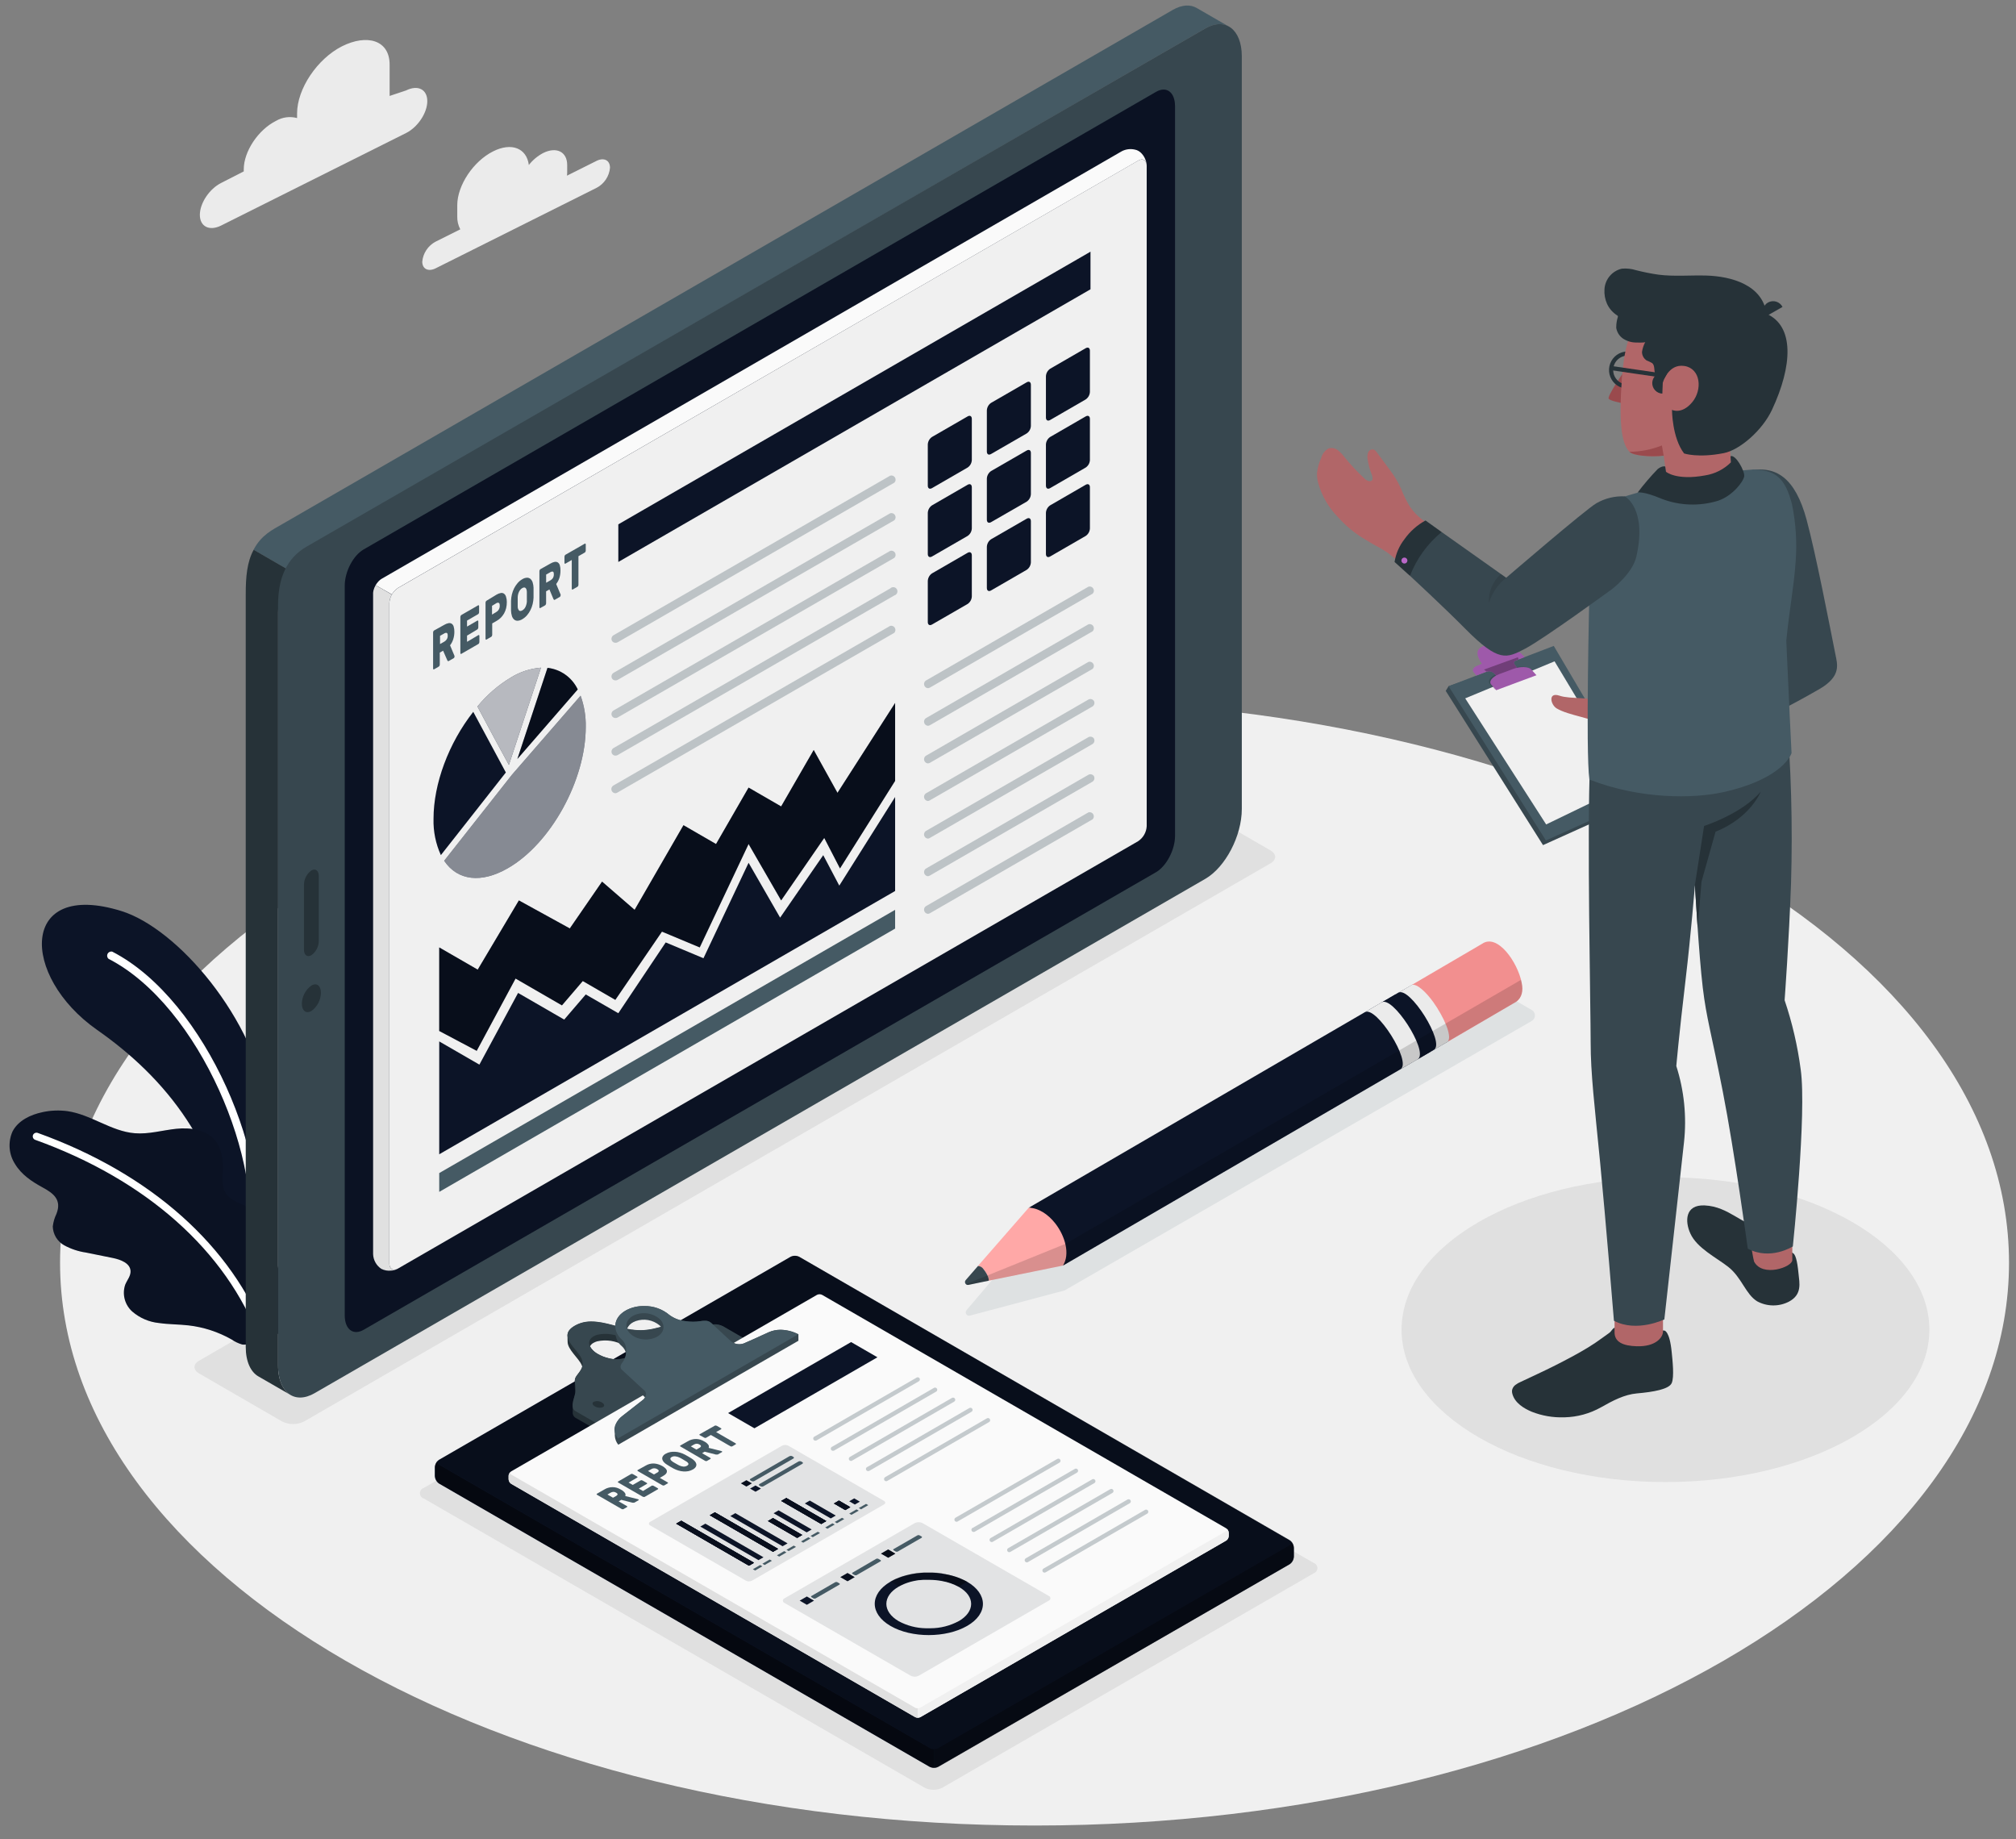 <svg width="125" height="114" viewBox="0 0 125 114" fill="none" xmlns="http://www.w3.org/2000/svg">
<rect x="0" y="0" width="125" height="114" fill="#808080" stroke="none"/>
<path d="M64.146 113.165C97.516 113.165 124.567 97.546 124.567 78.28C124.567 59.013 97.516 43.395 64.146 43.395C30.776 43.395 3.724 59.013 3.724 78.28C3.724 97.546 30.776 113.165 64.146 113.165Z" fill="#F0F0F0"/>
<path d="M103.266 91.874C112.303 91.874 119.629 87.644 119.629 82.426C119.629 77.209 112.303 72.979 103.266 72.979C94.229 72.979 86.903 77.209 86.903 82.426C86.903 87.644 94.229 91.874 103.266 91.874Z" fill="#E0E0E0"/>
<path d="M12.348 85.143L17.477 88.11C17.692 88.22 17.93 88.278 18.172 88.278C18.414 88.278 18.652 88.22 18.868 88.11L78.776 53.519C79.162 53.298 79.162 52.938 78.776 52.717L73.645 49.753C73.43 49.644 73.192 49.587 72.951 49.587C72.71 49.587 72.472 49.644 72.257 49.753L12.348 84.346C11.963 84.562 11.963 84.922 12.348 85.143Z" fill="#E0E0E0"/>
<path d="M81.451 97.531L58.439 110.815C58.266 110.904 58.074 110.95 57.88 110.95C57.686 110.95 57.494 110.904 57.321 110.815L26.268 92.887C26.2 92.864 26.142 92.82 26.1 92.763C26.059 92.705 26.037 92.635 26.037 92.564C26.037 92.493 26.059 92.423 26.1 92.365C26.142 92.308 26.2 92.264 26.268 92.241L49.278 78.957C49.451 78.868 49.642 78.822 49.837 78.822C50.031 78.822 50.222 78.868 50.395 78.957L81.451 96.885C81.519 96.908 81.577 96.952 81.619 97.01C81.66 97.067 81.683 97.137 81.683 97.208C81.683 97.279 81.66 97.349 81.619 97.407C81.577 97.465 81.519 97.508 81.451 97.531Z" fill="#E0E0E0"/>
<path opacity="0.1" d="M94.98 62.612L92.678 61.284C92.465 61.16 92.223 61.094 91.977 61.094C91.731 61.094 91.489 61.16 91.276 61.284L62.624 78.045L59.926 81.22C59.898 81.254 59.881 81.296 59.878 81.34C59.875 81.384 59.886 81.428 59.909 81.465C59.932 81.503 59.967 81.532 60.008 81.548C60.049 81.564 60.094 81.567 60.137 81.556L66.011 79.994L94.98 63.287C95.039 63.252 95.088 63.203 95.122 63.144C95.156 63.085 95.174 63.018 95.174 62.95C95.174 62.881 95.156 62.814 95.122 62.755C95.088 62.696 95.039 62.647 94.98 62.612Z" fill="#455A64"/>
<path d="M25.174 5.608L24.158 5.947V4.006C24.158 2.469 22.741 2.099 21.204 2.87C19.667 3.652 18.42 5.506 18.42 7.038V7.319C18.202 7.259 17.975 7.244 17.751 7.273C17.527 7.303 17.312 7.377 17.117 7.491C16.01 8.043 15.114 9.39 15.114 10.497V10.625L13.713 11.341C12.984 11.706 12.392 12.591 12.392 13.321C12.392 14.05 12.989 14.344 13.713 13.98L25.174 8.249C25.903 7.885 26.494 6.999 26.494 6.27C26.494 5.54 25.913 5.243 25.174 5.608Z" fill="#EBEBEB"/>
<path d="M36.997 9.968L35.153 10.89C35.163 10.82 35.168 10.75 35.168 10.679V10.229C35.168 9.408 34.501 9.075 33.678 9.486C33.333 9.668 33.03 9.921 32.79 10.229C32.657 9.187 31.719 8.809 30.581 9.38C29.349 9.994 28.352 11.492 28.352 12.722V13.414C28.345 13.693 28.409 13.97 28.539 14.217L27.01 14.98C26.78 15.101 26.583 15.278 26.439 15.495C26.294 15.711 26.206 15.96 26.182 16.22C26.182 16.675 26.554 16.86 27.01 16.634L36.997 11.64C37.227 11.519 37.422 11.342 37.567 11.125C37.711 10.909 37.799 10.66 37.822 10.401C37.822 9.934 37.452 9.749 36.997 9.968Z" fill="#EBEBEB"/>
<path d="M14.494 77.985L16.617 77.222C16.617 77.222 17.242 72.583 16.664 68.772C15.802 63.068 10.973 57.546 7.532 56.478C1.21 54.509 1.247 60.5 6.021 63.844C10.176 66.751 13.877 71.096 14.494 77.985Z" fill="#0C1427"/>
<path d="M15.536 77.722H15.51C15.447 77.706 15.393 77.666 15.357 77.611C15.322 77.556 15.309 77.49 15.32 77.425C16.458 72.216 12.413 62.357 6.725 59.434C6.683 59.396 6.656 59.345 6.646 59.289C6.636 59.233 6.645 59.176 6.671 59.125C6.697 59.075 6.739 59.035 6.79 59.01C6.841 58.985 6.898 58.978 6.954 58.989C12.825 62.003 16.992 72.153 15.81 77.532C15.794 77.591 15.757 77.642 15.707 77.677C15.658 77.711 15.597 77.728 15.536 77.722Z" fill="white"/>
<path d="M17.284 82.588C17.386 81.971 17.451 81.062 17.469 80.84C17.545 80.049 17.456 79.251 17.209 78.496C17.094 78.165 16.867 77.845 16.826 77.509C16.784 77.173 16.862 76.873 16.776 76.54C16.693 76.208 16.545 75.895 16.341 75.621C16.137 75.346 15.88 75.115 15.586 74.941C15.018 74.618 14.283 74.472 13.963 73.899C13.749 73.513 13.799 73.044 13.817 72.596C13.843 71.922 13.762 71.198 13.33 70.682C12.773 70.017 11.799 69.885 10.936 69.973C10.074 70.062 9.22 70.322 8.355 70.249C6.894 70.132 5.646 69.093 4.188 68.882C3.673 68.812 3.15 68.832 2.643 68.942C1.893 69.098 1.124 69.463 0.775 70.145C0.633 70.467 0.572 70.819 0.599 71.17C0.627 71.521 0.741 71.86 0.932 72.156C1.335 72.823 1.974 73.245 2.648 73.612C3.323 73.979 3.841 74.378 3.5 75.25C3.38 75.496 3.304 75.76 3.273 76.032C3.28 76.271 3.35 76.505 3.474 76.709C3.599 76.914 3.775 77.083 3.984 77.199C4.405 77.427 4.863 77.579 5.336 77.647L6.995 77.983C7.477 78.082 8.071 78.301 8.095 78.793C8.11 79.098 7.881 79.353 7.764 79.637C7.665 79.927 7.654 80.24 7.732 80.536C7.81 80.832 7.973 81.099 8.201 81.304C8.668 81.706 9.247 81.955 9.861 82.015C10.467 82.103 11.082 82.093 11.684 82.161C12.625 82.269 13.535 82.566 14.359 83.033C14.559 83.172 14.781 83.278 15.015 83.346C15.372 83.421 17.219 82.976 17.284 82.588Z" fill="#0C1427"/>
<g opacity="0.1">
<path d="M17.284 82.588C17.386 81.971 17.451 81.062 17.469 80.84C17.545 80.049 17.456 79.251 17.209 78.496C17.094 78.165 16.867 77.845 16.826 77.509C16.784 77.173 16.862 76.873 16.776 76.54C16.693 76.208 16.545 75.895 16.341 75.621C16.137 75.346 15.88 75.115 15.586 74.941C15.018 74.618 14.283 74.472 13.963 73.899C13.749 73.513 13.799 73.044 13.817 72.596C13.843 71.922 13.762 71.198 13.33 70.682C12.773 70.017 11.799 69.885 10.936 69.973C10.074 70.062 9.22 70.322 8.355 70.249C6.894 70.132 5.646 69.093 4.188 68.882C3.673 68.812 3.15 68.832 2.643 68.942C1.893 69.098 1.124 69.463 0.775 70.145C0.633 70.467 0.572 70.819 0.599 71.17C0.627 71.521 0.741 71.86 0.932 72.156C1.335 72.823 1.974 73.245 2.648 73.612C3.323 73.979 3.841 74.378 3.5 75.25C3.38 75.496 3.304 75.76 3.273 76.032C3.28 76.271 3.35 76.505 3.474 76.709C3.599 76.914 3.775 77.083 3.984 77.199C4.405 77.427 4.863 77.579 5.336 77.647L6.995 77.983C7.477 78.082 8.071 78.301 8.095 78.793C8.11 79.098 7.881 79.353 7.764 79.637C7.665 79.927 7.654 80.24 7.732 80.536C7.81 80.832 7.973 81.099 8.201 81.304C8.668 81.706 9.247 81.955 9.861 82.015C10.467 82.103 11.082 82.093 11.684 82.161C12.625 82.269 13.535 82.566 14.359 83.033C14.559 83.172 14.781 83.278 15.015 83.346C15.372 83.421 17.219 82.976 17.284 82.588Z" fill="black"/>
</g>
<path d="M16.281 83.161C16.238 83.157 16.198 83.141 16.164 83.114C16.13 83.088 16.104 83.053 16.088 83.013C14.005 77.524 9.071 73.138 2.182 70.658C2.125 70.638 2.079 70.596 2.053 70.541C2.027 70.486 2.024 70.424 2.044 70.367C2.066 70.311 2.108 70.265 2.162 70.239C2.216 70.214 2.279 70.21 2.336 70.228C9.353 72.755 14.388 77.238 16.513 82.851C16.524 82.879 16.529 82.909 16.529 82.939C16.528 82.968 16.521 82.998 16.509 83.025C16.497 83.053 16.48 83.077 16.458 83.098C16.436 83.119 16.411 83.135 16.383 83.145C16.351 83.158 16.316 83.163 16.281 83.161Z" fill="white"/>
<path d="M89.841 64.532L89.365 64.808L88.794 65.144L65.906 78.457C66.084 78.056 65.938 77.256 65.523 76.49C65.042 75.6 64.307 74.896 63.778 74.873L86.512 61.649L87.609 61.021C86.924 61.464 89.146 64.977 89.841 64.532Z" fill="#0C1427"/>
<path d="M87.539 61.052C87.841 60.862 88.372 61.427 88.88 62.144C89.557 63.097 90.109 64.358 89.711 64.608L88.93 65.063L88.648 65.222C89.047 64.962 88.495 63.709 87.817 62.758C87.33 62.071 86.775 61.544 86.466 61.675L87.539 61.052Z" fill="#EBEBEB"/>
<path d="M86.695 61.542C87.395 61.102 89.615 64.634 88.914 65.074L87.851 65.694C88.552 65.254 86.335 61.724 85.635 62.164L86.695 61.542Z" fill="#0C1427"/>
<path d="M84.621 62.75L85.663 62.138C86.346 61.701 88.528 65.089 87.942 65.634L87.906 65.662L86.846 66.272C87.541 65.819 85.317 62.305 84.621 62.75Z" fill="#EBEBEB"/>
<path d="M60.64 78.478L59.879 79.353L60.64 78.478Z" fill="#E0E0E0"/>
<path d="M65.414 75.818C64.977 75.271 64.388 74.875 63.784 74.87L60.64 78.472C60.766 78.493 60.882 78.555 60.968 78.65C61.338 79.144 61.304 79.389 61.304 79.389L65.906 78.452C66.36 77.756 66.052 76.623 65.414 75.818Z" fill="#FFA8A7"/>
<path d="M60.968 78.655C60.93 78.603 60.88 78.56 60.824 78.529C60.767 78.499 60.704 78.481 60.64 78.478L59.879 79.353C59.853 79.381 59.837 79.417 59.833 79.455C59.829 79.493 59.837 79.531 59.856 79.564C59.875 79.598 59.904 79.624 59.939 79.639C59.975 79.654 60.014 79.658 60.051 79.65L61.304 79.389C61.304 79.389 61.359 79.152 60.968 78.655Z" fill="#37474F"/>
<path d="M94.014 62.097L89.846 64.535C89.823 64.547 89.799 64.557 89.773 64.563C90.057 64.23 89.529 63.047 88.885 62.144C88.416 61.484 87.859 60.974 87.544 61.052L91.894 58.507C92.847 57.843 94.103 59.643 94.353 60.93C94.459 61.417 94.366 61.846 94.014 62.097Z" fill="#F28F8F"/>
<path opacity="0.15" d="M94.014 62.097C94.366 61.836 94.446 61.417 94.347 60.93C94.347 60.87 94.319 60.807 94.303 60.745L66.052 77.11L59.892 79.606C59.913 79.625 59.938 79.64 59.966 79.647C59.994 79.655 60.023 79.656 60.051 79.65L61.304 79.389L65.906 78.452L94.014 62.097Z" fill="black"/>
<path d="M76.172 1.633C75.781 1.422 75.276 1.453 74.723 1.771L19.509 33.645C18.845 34.071 18.305 34.665 17.946 35.367L15.721 34.08C16.208 33.156 16.899 32.84 17.5 32.491L72.72 0.612C73.299 0.281 73.822 0.266 74.218 0.505L76.172 1.633Z" fill="#455A64"/>
<path d="M16.034 85.331C15.547 85.057 15.237 84.411 15.237 83.492V36.826C15.237 35.784 15.31 34.849 15.729 34.08L17.953 35.367C17.896 35.471 17.841 35.581 17.787 35.693C17.732 35.804 17.706 35.872 17.672 35.953C17.665 35.966 17.659 35.98 17.657 35.995C17.611 36.098 17.571 36.203 17.537 36.31C17.498 36.419 17.464 36.531 17.435 36.641C17.409 36.726 17.388 36.813 17.373 36.901C17.288 37.254 17.244 37.616 17.242 37.98V84.643C17.242 85.573 17.558 86.224 18.05 86.492L16.034 85.331Z" fill="#263238"/>
<path d="M74.723 1.769L19.008 33.887C17.756 34.612 17.24 35.854 17.24 37.534V84.646C17.24 86.318 18.256 87.084 19.509 86.362L74.729 54.483C75.981 53.761 76.997 51.818 76.997 50.149V3.483C76.992 1.813 75.966 1.045 74.723 1.769Z" fill="#37474F"/>
<path d="M71.681 54.066L22.551 82.432C21.902 82.807 21.376 82.408 21.376 81.541V36.307C21.376 35.44 21.897 34.434 22.551 34.059L71.681 5.694C72.33 5.319 72.856 5.717 72.856 6.585V51.818C72.856 52.686 72.319 53.691 71.681 54.066Z" fill="#0C1427"/>
<path opacity="0.1" d="M71.681 54.066L22.551 82.432C21.902 82.807 21.376 82.408 21.376 81.541V36.307C21.376 35.44 21.897 34.434 22.551 34.059L71.681 5.694C72.33 5.319 72.856 5.717 72.856 6.585V51.818C72.856 52.686 72.319 53.691 71.681 54.066Z" fill="black"/>
<path d="M19.899 61.542C19.895 61.763 19.84 61.981 19.737 62.177C19.635 62.373 19.488 62.543 19.308 62.672C18.982 62.86 18.717 62.659 18.717 62.224C18.72 62.003 18.776 61.785 18.878 61.589C18.981 61.393 19.128 61.223 19.308 61.094C19.634 60.901 19.899 61.102 19.899 61.542Z" fill="#263238"/>
<path d="M19.308 53.959C19.168 54.06 19.053 54.192 18.973 54.345C18.893 54.498 18.85 54.667 18.847 54.84V58.867C18.847 59.205 19.053 59.362 19.308 59.213C19.448 59.113 19.562 58.981 19.641 58.829C19.721 58.676 19.764 58.507 19.766 58.335V54.309C19.766 53.97 19.561 53.814 19.308 53.959Z" fill="#263238"/>
<path d="M71.095 10.184C71.058 9.903 70.835 9.802 70.574 9.958L24.679 36.445C24.522 36.548 24.392 36.686 24.299 36.849L23.291 36.276C23.339 36.192 23.397 36.115 23.462 36.044L23.512 35.995C23.56 35.949 23.613 35.908 23.671 35.875L69.553 9.377C69.803 9.246 70.091 9.209 70.366 9.273C70.447 9.288 70.524 9.317 70.595 9.359C70.628 9.378 70.659 9.4 70.689 9.424C70.71 9.438 70.73 9.456 70.746 9.476C70.762 9.488 70.776 9.502 70.788 9.518C70.815 9.545 70.839 9.574 70.861 9.606C70.88 9.631 70.899 9.657 70.915 9.684C70.954 9.744 70.986 9.808 71.012 9.875C71.029 9.911 71.044 9.948 71.056 9.987C71.056 10.015 71.069 10.041 71.077 10.072C71.085 10.109 71.091 10.147 71.095 10.184Z" fill="#FAFAFA"/>
<path d="M24.442 78.71C24.265 78.71 24.142 78.569 24.142 78.324V37.378C24.15 37.194 24.204 37.015 24.299 36.857L23.291 36.276C23.229 36.38 23.184 36.492 23.155 36.609C23.145 36.653 23.138 36.697 23.134 36.742C23.133 36.764 23.133 36.786 23.134 36.807V77.743C23.14 77.924 23.189 78.101 23.277 78.26C23.365 78.418 23.489 78.554 23.64 78.655C23.83 78.752 24.045 78.79 24.257 78.764C24.406 78.757 24.551 78.713 24.679 78.637C24.607 78.679 24.526 78.704 24.442 78.71Z" fill="#E0E0E0"/>
<path d="M71.1 10.27C71.1 9.927 70.858 9.789 70.564 9.958L24.679 36.448C24.523 36.55 24.393 36.687 24.3 36.849C24.207 37.01 24.153 37.192 24.142 37.378V78.324C24.142 78.668 24.384 78.806 24.679 78.637L70.564 52.149C70.72 52.047 70.85 51.909 70.943 51.747C71.036 51.585 71.09 51.403 71.1 51.217V10.27Z" fill="#F0F0F0"/>
<path d="M31.365 47.885L28.82 51.123L27.336 53.009C27.015 52.302 26.859 51.532 26.88 50.756C26.88 48.581 27.82 46.067 29.344 44.127L29.68 44.752L31.365 47.885Z" fill="#0C1427"/>
<path d="M33.545 41.389L31.553 47.419L30.644 45.747L29.602 43.796C30.188 43.08 30.892 42.47 31.686 41.993C32.249 41.647 32.886 41.44 33.545 41.389Z" fill="#0C1427"/>
<path d="M35.822 42.738L32.079 47.049L33.947 41.4C34.347 41.444 34.73 41.591 35.058 41.825C35.386 42.059 35.649 42.374 35.822 42.738Z" fill="#0C1427"/>
<path d="M36.319 45.067C36.319 48.357 34.157 52.285 31.498 53.816C29.847 54.772 28.372 54.598 27.539 53.36L31.727 48.047L31.751 48.018L35.999 43.126C36.224 43.748 36.333 44.406 36.319 45.067Z" fill="#0C1427"/>
<path opacity="0.7" d="M33.545 41.389L31.553 47.419L30.644 45.747L29.602 43.796C30.188 43.08 30.892 42.47 31.686 41.993C32.249 41.647 32.886 41.44 33.545 41.389Z" fill="white"/>
<path opacity="0.3" d="M35.822 42.738L32.079 47.049L33.947 41.4C34.347 41.444 34.73 41.591 35.058 41.825C35.386 42.059 35.649 42.374 35.822 42.738Z" fill="black"/>
<path opacity="0.5" d="M36.319 45.067C36.319 48.357 34.157 52.285 31.498 53.816C29.847 54.772 28.372 54.598 27.539 53.36L31.727 48.047L31.751 48.018L35.999 43.126C36.224 43.748 36.333 44.406 36.319 45.067Z" fill="white"/>
<path d="M27.544 38.735C27.624 38.685 27.712 38.65 27.805 38.631C27.872 38.616 27.943 38.627 28.003 38.662C28.064 38.703 28.108 38.765 28.128 38.836C28.16 38.941 28.175 39.05 28.172 39.159C28.174 39.318 28.15 39.477 28.102 39.628C28.059 39.764 27.992 39.891 27.906 40.003L28.182 40.662C28.185 40.673 28.185 40.685 28.182 40.696C28.182 40.718 28.177 40.739 28.167 40.759C28.16 40.776 28.148 40.79 28.133 40.8L27.828 40.975C27.799 40.993 27.779 40.993 27.765 40.975C27.752 40.962 27.741 40.947 27.734 40.931L27.474 40.337L27.268 40.456V41.194C27.268 41.22 27.262 41.246 27.25 41.269C27.241 41.29 27.226 41.308 27.208 41.321L26.914 41.491C26.908 41.496 26.901 41.499 26.893 41.499C26.885 41.499 26.878 41.496 26.872 41.491C26.866 41.483 26.86 41.475 26.857 41.465C26.854 41.456 26.853 41.446 26.854 41.436V39.212C26.853 39.185 26.86 39.159 26.872 39.136C26.879 39.114 26.894 39.096 26.914 39.084L27.544 38.735ZM27.284 39.925L27.544 39.779C27.606 39.743 27.66 39.693 27.7 39.633C27.743 39.563 27.764 39.481 27.76 39.399C27.76 39.303 27.739 39.248 27.7 39.235C27.673 39.229 27.646 39.23 27.619 39.235C27.592 39.241 27.566 39.253 27.544 39.269L27.284 39.415V39.925Z" fill="#455A64"/>
<path d="M29.664 39.37C29.67 39.366 29.678 39.363 29.685 39.363C29.693 39.363 29.7 39.366 29.706 39.37C29.713 39.378 29.718 39.386 29.721 39.396C29.724 39.405 29.725 39.415 29.724 39.425V39.792C29.724 39.819 29.718 39.844 29.706 39.868C29.697 39.889 29.683 39.907 29.664 39.92L28.604 40.532C28.598 40.537 28.591 40.54 28.583 40.54C28.576 40.54 28.568 40.537 28.562 40.532C28.555 40.525 28.55 40.516 28.547 40.507C28.544 40.497 28.543 40.487 28.544 40.477V38.253C28.544 38.227 28.551 38.201 28.562 38.177C28.571 38.157 28.586 38.139 28.604 38.125L29.646 37.524C29.652 37.519 29.659 37.517 29.667 37.517C29.674 37.517 29.682 37.519 29.688 37.524C29.694 37.531 29.699 37.54 29.703 37.549C29.706 37.559 29.707 37.569 29.706 37.578V37.946C29.706 37.972 29.7 37.998 29.688 38.021C29.679 38.042 29.665 38.06 29.646 38.073L28.958 38.469V38.842L29.597 38.472C29.602 38.467 29.61 38.464 29.617 38.464C29.625 38.464 29.633 38.467 29.638 38.472C29.645 38.479 29.651 38.487 29.654 38.497C29.657 38.507 29.658 38.517 29.657 38.526V38.891C29.657 38.917 29.65 38.943 29.638 38.967C29.63 38.988 29.616 39.006 29.597 39.019L28.958 39.402V39.787L29.664 39.37Z" fill="#455A64"/>
<path d="M30.792 36.859C30.872 36.81 30.96 36.777 31.053 36.76C31.12 36.747 31.191 36.761 31.248 36.8C31.308 36.845 31.352 36.909 31.373 36.982C31.409 37.09 31.426 37.204 31.425 37.318C31.426 37.446 31.412 37.574 31.383 37.698C31.355 37.81 31.313 37.919 31.258 38.021C31.204 38.116 31.139 38.203 31.063 38.282C30.986 38.361 30.899 38.428 30.803 38.482L30.519 38.646V39.349C30.518 39.376 30.511 39.401 30.5 39.425C30.492 39.447 30.477 39.465 30.456 39.477L30.164 39.647C30.159 39.652 30.151 39.654 30.144 39.654C30.136 39.654 30.128 39.652 30.123 39.647C30.116 39.639 30.111 39.63 30.108 39.621C30.105 39.612 30.104 39.602 30.105 39.592V37.367C30.104 37.341 30.11 37.315 30.123 37.292C30.13 37.27 30.145 37.252 30.164 37.24L30.792 36.859ZM30.508 38.099L30.769 37.94C30.838 37.901 30.895 37.843 30.933 37.773C30.971 37.703 30.989 37.624 30.985 37.544C30.985 37.448 30.967 37.391 30.925 37.37C30.899 37.361 30.871 37.359 30.844 37.364C30.817 37.368 30.791 37.379 30.769 37.396L30.508 37.555V38.099Z" fill="#455A64"/>
<path d="M31.686 37.242C31.691 37.109 31.709 36.976 31.74 36.846C31.771 36.717 31.817 36.591 31.876 36.471C31.935 36.355 32.007 36.247 32.092 36.148C32.174 36.051 32.273 35.969 32.384 35.906C32.471 35.85 32.572 35.818 32.675 35.812C32.753 35.81 32.829 35.836 32.889 35.885C32.954 35.944 33.002 36.02 33.027 36.104C33.06 36.211 33.079 36.323 33.082 36.435C33.082 36.531 33.082 36.635 33.082 36.742C33.082 36.849 33.082 36.953 33.082 37.05C33.076 37.182 33.058 37.314 33.027 37.443C32.996 37.574 32.95 37.7 32.889 37.821C32.832 37.937 32.76 38.045 32.675 38.144C32.592 38.24 32.493 38.321 32.384 38.386C32.296 38.441 32.196 38.474 32.092 38.48C32.013 38.483 31.935 38.456 31.876 38.404C31.811 38.345 31.765 38.269 31.74 38.185C31.707 38.078 31.689 37.967 31.686 37.854C31.686 37.761 31.686 37.662 31.686 37.555C31.686 37.448 31.686 37.341 31.686 37.242ZM32.667 37.271C32.667 37.227 32.667 37.18 32.667 37.13C32.667 37.081 32.667 37.026 32.667 36.974C32.667 36.922 32.667 36.87 32.667 36.82C32.667 36.771 32.667 36.729 32.667 36.693C32.666 36.643 32.658 36.594 32.644 36.547C32.635 36.511 32.616 36.479 32.589 36.453C32.566 36.43 32.536 36.417 32.503 36.417C32.461 36.42 32.42 36.433 32.384 36.456C32.337 36.481 32.297 36.516 32.264 36.557C32.228 36.597 32.199 36.641 32.178 36.69C32.154 36.74 32.136 36.792 32.123 36.846C32.11 36.903 32.102 36.96 32.1 37.018C32.1 37.06 32.1 37.107 32.1 37.156C32.1 37.206 32.1 37.255 32.1 37.31C32.1 37.365 32.1 37.414 32.1 37.464C32.1 37.513 32.1 37.557 32.1 37.599C32.097 37.686 32.125 37.77 32.178 37.839C32.222 37.888 32.29 37.888 32.384 37.839C32.476 37.786 32.548 37.705 32.589 37.607C32.636 37.501 32.663 37.387 32.67 37.271H32.667Z" fill="#455A64"/>
<path d="M34.124 34.937C34.204 34.888 34.292 34.852 34.384 34.833C34.451 34.819 34.522 34.829 34.582 34.862C34.643 34.904 34.688 34.965 34.71 35.036C34.741 35.142 34.755 35.252 34.751 35.362C34.753 35.52 34.73 35.679 34.684 35.831C34.639 35.965 34.572 36.091 34.486 36.203L34.762 36.862C34.764 36.873 34.764 36.885 34.762 36.896C34.761 36.918 34.756 36.939 34.746 36.958C34.74 36.976 34.728 36.99 34.712 37L34.407 37.177C34.379 37.193 34.358 37.195 34.345 37.177C34.332 37.164 34.322 37.149 34.314 37.133L34.066 36.539L33.861 36.656V37.393C33.861 37.42 33.855 37.446 33.842 37.469C33.834 37.491 33.82 37.51 33.801 37.524L33.506 37.69C33.504 37.693 33.5 37.695 33.497 37.697C33.493 37.699 33.489 37.699 33.485 37.699C33.481 37.699 33.478 37.699 33.474 37.697C33.471 37.695 33.467 37.693 33.465 37.69C33.458 37.683 33.452 37.675 33.449 37.665C33.446 37.656 33.445 37.645 33.446 37.636V35.411C33.446 35.385 33.453 35.359 33.465 35.336C33.474 35.315 33.488 35.297 33.506 35.284L34.124 34.937ZM33.863 36.125L34.124 35.979C34.186 35.943 34.239 35.895 34.28 35.836C34.322 35.764 34.343 35.682 34.34 35.599C34.34 35.502 34.319 35.448 34.28 35.435C34.253 35.43 34.225 35.43 34.198 35.437C34.171 35.443 34.146 35.455 34.124 35.471L33.863 35.617V36.125Z" fill="#455A64"/>
<path d="M36.259 33.703C36.265 33.698 36.273 33.695 36.28 33.695C36.288 33.695 36.295 33.698 36.301 33.703C36.308 33.71 36.313 33.719 36.316 33.729C36.319 33.739 36.32 33.749 36.319 33.76V34.124C36.319 34.151 36.313 34.177 36.301 34.2C36.292 34.221 36.278 34.239 36.259 34.252L35.866 34.479V36.245C35.867 36.271 35.86 36.297 35.848 36.32C35.841 36.342 35.826 36.361 35.806 36.372L35.512 36.542C35.506 36.547 35.499 36.55 35.491 36.55C35.483 36.55 35.476 36.547 35.47 36.542C35.463 36.535 35.458 36.526 35.455 36.516C35.452 36.507 35.451 36.497 35.452 36.487V34.713L35.059 34.94C35.053 34.945 35.045 34.948 35.038 34.948C35.03 34.948 35.023 34.945 35.017 34.94C35.01 34.932 35.005 34.924 35.002 34.914C34.999 34.905 34.998 34.895 34.999 34.885V34.52C34.999 34.493 35.005 34.467 35.017 34.442C35.026 34.421 35.04 34.403 35.059 34.39L36.259 33.703Z" fill="#455A64"/>
<path d="M38.338 32.504L67.615 15.602V17.933L38.338 34.836V32.504Z" fill="#0C1427"/>
<g opacity="0.3">
<path d="M38.158 39.847C38.115 39.847 38.072 39.836 38.035 39.815C37.998 39.793 37.966 39.762 37.945 39.725C37.914 39.667 37.906 39.6 37.922 39.537C37.939 39.474 37.978 39.419 38.033 39.383L55.196 29.485C55.251 29.469 55.311 29.471 55.365 29.492C55.419 29.513 55.464 29.551 55.494 29.601C55.524 29.65 55.536 29.708 55.529 29.766C55.523 29.823 55.497 29.877 55.456 29.918L38.296 39.816C38.254 39.839 38.206 39.85 38.158 39.847Z" fill="#455A64"/>
<path d="M38.158 42.178C38.115 42.178 38.072 42.167 38.035 42.146C37.998 42.124 37.966 42.093 37.945 42.056C37.914 41.998 37.906 41.931 37.922 41.868C37.939 41.805 37.978 41.75 38.033 41.715L55.196 31.817C55.251 31.8 55.311 31.802 55.365 31.823C55.419 31.844 55.464 31.882 55.494 31.932C55.524 31.981 55.536 32.039 55.529 32.097C55.523 32.154 55.497 32.208 55.456 32.249L38.296 42.147C38.254 42.17 38.206 42.181 38.158 42.178Z" fill="#455A64"/>
<path d="M38.158 44.51C38.115 44.51 38.072 44.499 38.035 44.477C37.998 44.456 37.966 44.425 37.945 44.387C37.914 44.329 37.906 44.262 37.922 44.199C37.939 44.136 37.978 44.081 38.033 44.046L55.196 34.148C55.251 34.131 55.311 34.133 55.365 34.154C55.419 34.175 55.464 34.213 55.494 34.263C55.524 34.312 55.536 34.371 55.529 34.428C55.523 34.486 55.497 34.539 55.456 34.58L38.296 44.478C38.254 44.501 38.206 44.512 38.158 44.51Z" fill="#455A64"/>
<path d="M38.158 46.841C38.115 46.841 38.072 46.83 38.035 46.808C37.998 46.787 37.966 46.756 37.945 46.718C37.914 46.661 37.906 46.594 37.922 46.53C37.939 46.467 37.978 46.413 38.033 46.377L55.196 36.479C55.223 36.45 55.257 36.428 55.295 36.414C55.333 36.4 55.373 36.395 55.413 36.4C55.452 36.404 55.491 36.417 55.525 36.439C55.558 36.46 55.587 36.489 55.608 36.523C55.628 36.558 55.641 36.596 55.644 36.636C55.648 36.676 55.642 36.716 55.627 36.754C55.613 36.791 55.59 36.824 55.56 36.851C55.53 36.878 55.495 36.898 55.456 36.909L38.296 46.807C38.254 46.831 38.207 46.842 38.158 46.841Z" fill="#455A64"/>
<path d="M38.158 49.175C38.113 49.173 38.068 49.16 38.029 49.136C37.991 49.113 37.959 49.079 37.937 49.039C37.906 48.981 37.898 48.914 37.915 48.851C37.931 48.788 37.971 48.733 38.026 48.698L55.188 38.8C55.243 38.784 55.301 38.787 55.355 38.808C55.408 38.829 55.453 38.867 55.482 38.915C55.512 38.964 55.525 39.022 55.519 39.078C55.512 39.135 55.488 39.188 55.448 39.23L38.288 49.128C38.25 49.155 38.205 49.171 38.158 49.175Z" fill="#455A64"/>
</g>
<path d="M57.788 27.087L59.996 25.813C60.145 25.727 60.257 25.797 60.257 25.969V28.519C60.253 28.611 60.227 28.701 60.182 28.782C60.137 28.863 60.073 28.931 59.996 28.983L57.788 30.259C57.639 30.345 57.527 30.275 57.527 30.103V27.553C57.531 27.46 57.557 27.37 57.602 27.289C57.648 27.208 57.711 27.139 57.788 27.087Z" fill="#0C1427"/>
<path d="M61.45 24.974L63.658 23.7C63.807 23.614 63.919 23.682 63.919 23.854V26.404C63.915 26.497 63.889 26.587 63.844 26.668C63.799 26.749 63.735 26.818 63.658 26.87L61.45 28.144C61.301 28.23 61.189 28.162 61.189 27.99V25.44C61.193 25.348 61.219 25.257 61.264 25.176C61.309 25.095 61.373 25.026 61.45 24.974Z" fill="#0C1427"/>
<path d="M65.112 22.859L67.318 21.585C67.467 21.499 67.579 21.57 67.579 21.742V24.294C67.574 24.387 67.549 24.477 67.504 24.558C67.458 24.639 67.395 24.708 67.318 24.761L65.112 26.037C64.963 26.123 64.852 26.052 64.852 25.881V23.331C64.855 23.237 64.88 23.146 64.925 23.064C64.971 22.982 65.035 22.912 65.112 22.859Z" fill="#0C1427"/>
<path d="M57.788 31.327L59.996 30.051C60.145 29.965 60.257 30.035 60.257 30.207V32.757C60.253 32.85 60.227 32.94 60.182 33.021C60.137 33.102 60.073 33.171 59.996 33.223L57.788 34.497C57.639 34.583 57.527 34.513 57.527 34.341V31.793C57.531 31.701 57.557 31.61 57.602 31.529C57.647 31.448 57.711 31.379 57.788 31.327Z" fill="#0C1427"/>
<path d="M61.45 29.201L63.658 27.928C63.807 27.842 63.919 27.91 63.919 28.081V30.631C63.915 30.724 63.889 30.815 63.844 30.896C63.799 30.977 63.735 31.046 63.658 31.098L61.45 32.369C61.301 32.455 61.189 32.387 61.189 32.215V29.665C61.194 29.573 61.219 29.483 61.265 29.403C61.31 29.322 61.373 29.253 61.45 29.201Z" fill="#0C1427"/>
<path d="M65.112 27.089L67.318 25.813C67.467 25.727 67.579 25.797 67.579 25.969V28.519C67.574 28.611 67.549 28.701 67.504 28.782C67.458 28.862 67.395 28.931 67.318 28.983L65.112 30.259C64.963 30.345 64.852 30.275 64.852 30.103V27.553C64.856 27.46 64.881 27.37 64.927 27.29C64.972 27.209 65.035 27.141 65.112 27.089Z" fill="#0C1427"/>
<path d="M57.788 35.544L59.996 34.268C60.145 34.182 60.257 34.252 60.257 34.424V36.974C60.253 37.067 60.227 37.157 60.182 37.238C60.137 37.319 60.073 37.388 59.996 37.44L57.788 38.714C57.639 38.8 57.527 38.73 57.527 38.56V36.016C57.53 35.922 57.556 35.831 57.601 35.748C57.646 35.667 57.71 35.596 57.788 35.544Z" fill="#0C1427"/>
<path d="M61.45 33.429L63.658 32.155C63.807 32.069 63.919 32.14 63.919 32.309V34.859C63.915 34.952 63.889 35.042 63.844 35.123C63.799 35.204 63.735 35.273 63.658 35.325L61.45 36.602C61.301 36.688 61.189 36.617 61.189 36.445V33.895C61.193 33.803 61.219 33.712 61.264 33.631C61.309 33.55 61.373 33.481 61.45 33.429Z" fill="#0C1427"/>
<path d="M65.112 31.327L67.318 30.051C67.467 29.965 67.579 30.035 67.579 30.207V32.757C67.574 32.85 67.549 32.94 67.504 33.021C67.458 33.102 67.395 33.171 67.318 33.223L65.112 34.497C64.963 34.583 64.852 34.513 64.852 34.341V31.793C64.856 31.701 64.881 31.61 64.927 31.529C64.972 31.448 65.035 31.379 65.112 31.327Z" fill="#0C1427"/>
<path d="M27.234 72.719L55.501 56.4V57.564L27.234 73.885V72.719Z" fill="#455A64"/>
<path d="M27.234 71.554V64.558L29.724 65.996L32.123 61.552L34.983 63.204L36.319 61.646L38.338 62.81L41.276 58.421L43.618 59.401L46.415 53.485L48.371 56.885L51.044 53.011L52.039 54.9L55.501 49.406V55.233L27.234 71.554Z" fill="#0C1427"/>
<path d="M27.234 63.91L29.558 65.141L31.967 60.661L34.843 62.323L36.134 60.815L38.153 61.982L41.044 57.752L43.386 58.731L46.415 52.321L48.434 55.817L51.106 51.943L52.083 53.834L55.501 48.406V43.577L51.927 49.148L50.453 46.492L48.434 49.99L46.415 48.823L44.397 52.321L42.378 51.154L39.349 56.4L37.33 54.652L35.33 57.554L32.173 55.817L29.62 60.109L27.234 58.731V63.91Z" fill="#0C1427"/>
<path opacity="0.3" d="M27.234 63.91L29.558 65.141L31.967 60.661L34.843 62.323L36.134 60.815L38.153 61.982L41.044 57.752L43.386 58.731L46.415 52.321L48.434 55.817L51.106 51.943L52.083 53.834L55.501 48.406V43.577L51.927 49.148L50.453 46.492L48.434 49.99L46.415 48.823L44.397 52.321L42.378 51.154L39.349 56.4L37.33 54.652L35.33 57.554L32.173 55.817L29.62 60.109L27.234 58.731V63.91Z" fill="black"/>
<g opacity="0.3">
<path d="M57.519 42.66C57.468 42.653 57.421 42.632 57.382 42.598C57.344 42.564 57.316 42.519 57.303 42.47C57.289 42.42 57.291 42.368 57.307 42.319C57.323 42.271 57.354 42.228 57.394 42.197L67.49 36.367C67.546 36.35 67.605 36.353 67.659 36.373C67.713 36.394 67.758 36.433 67.788 36.482C67.818 36.532 67.831 36.59 67.824 36.647C67.817 36.705 67.791 36.758 67.751 36.8L57.655 42.626C57.614 42.651 57.567 42.662 57.519 42.66Z" fill="#455A64"/>
<path d="M57.519 44.991C57.468 44.984 57.421 44.963 57.382 44.929C57.344 44.895 57.316 44.851 57.303 44.801C57.289 44.752 57.291 44.699 57.307 44.651C57.323 44.602 57.354 44.559 57.394 44.528L67.49 38.698C67.546 38.682 67.605 38.684 67.659 38.705C67.713 38.726 67.758 38.764 67.788 38.813C67.818 38.863 67.831 38.921 67.824 38.978C67.817 39.036 67.791 39.09 67.751 39.131L57.655 44.958C57.614 44.982 57.567 44.993 57.519 44.991Z" fill="#455A64"/>
<path d="M57.519 47.323C57.468 47.316 57.421 47.294 57.382 47.26C57.344 47.226 57.316 47.182 57.303 47.132C57.289 47.083 57.291 47.03 57.307 46.982C57.323 46.933 57.354 46.891 57.394 46.859L67.49 41.03C67.546 41.013 67.605 41.015 67.659 41.036C67.713 41.057 67.758 41.095 67.788 41.145C67.818 41.194 67.831 41.252 67.824 41.31C67.817 41.367 67.791 41.421 67.751 41.462L57.655 47.289C57.614 47.313 57.567 47.325 57.519 47.323Z" fill="#455A64"/>
<path d="M57.519 49.654C57.468 49.647 57.421 49.625 57.382 49.591C57.344 49.557 57.316 49.513 57.303 49.464C57.289 49.414 57.291 49.362 57.307 49.313C57.323 49.264 57.354 49.222 57.394 49.19L67.49 43.363C67.547 43.334 67.614 43.326 67.677 43.342C67.739 43.359 67.793 43.398 67.829 43.452C67.859 43.51 67.867 43.577 67.851 43.64C67.835 43.703 67.795 43.758 67.74 43.793L57.644 49.62C57.606 49.642 57.563 49.654 57.519 49.654Z" fill="#455A64"/>
<path d="M57.519 51.985C57.468 51.978 57.421 51.956 57.382 51.923C57.344 51.889 57.316 51.844 57.303 51.795C57.289 51.745 57.291 51.693 57.307 51.644C57.323 51.596 57.354 51.553 57.394 51.521L67.49 45.695C67.547 45.665 67.614 45.657 67.677 45.674C67.739 45.69 67.793 45.729 67.829 45.783C67.859 45.841 67.867 45.908 67.851 45.971C67.835 46.034 67.795 46.089 67.74 46.124L57.644 51.951C57.606 51.974 57.563 51.985 57.519 51.985Z" fill="#455A64"/>
<path d="M57.519 54.316C57.468 54.309 57.421 54.288 57.382 54.254C57.344 54.22 57.316 54.175 57.303 54.126C57.289 54.077 57.291 54.024 57.307 53.975C57.323 53.927 57.354 53.884 57.394 53.853L67.49 48.026C67.547 47.996 67.614 47.988 67.677 48.005C67.739 48.021 67.793 48.06 67.829 48.114C67.859 48.172 67.867 48.239 67.851 48.302C67.835 48.365 67.795 48.42 67.74 48.456L57.644 54.282C57.606 54.305 57.563 54.316 57.519 54.316Z" fill="#455A64"/>
<path d="M57.519 56.648C57.468 56.641 57.421 56.619 57.382 56.585C57.344 56.551 57.316 56.507 57.303 56.457C57.289 56.408 57.291 56.355 57.307 56.307C57.323 56.258 57.354 56.215 57.394 56.184L67.49 50.357C67.545 50.341 67.604 50.344 67.657 50.365C67.71 50.386 67.755 50.424 67.784 50.472C67.814 50.521 67.827 50.579 67.821 50.635C67.814 50.692 67.79 50.745 67.751 50.787L57.655 56.614C57.614 56.638 57.567 56.65 57.519 56.648Z" fill="#455A64"/>
</g>
<path d="M26.958 90.957V91.496C26.962 91.589 26.988 91.68 27.033 91.761C27.078 91.843 27.142 91.912 27.218 91.965L57.629 109.521C57.713 109.563 57.805 109.585 57.9 109.585C57.994 109.585 58.086 109.563 58.17 109.521L79.964 96.966C80.041 96.913 80.104 96.844 80.149 96.762C80.195 96.681 80.22 96.59 80.225 96.497V95.95C80.221 95.857 80.195 95.766 80.15 95.685C80.105 95.604 80.041 95.534 79.964 95.481L49.554 77.91C49.47 77.868 49.378 77.845 49.284 77.845C49.191 77.845 49.098 77.868 49.015 77.91L27.229 90.488C27.15 90.54 27.085 90.609 27.038 90.69C26.991 90.772 26.963 90.863 26.958 90.957Z" fill="#0C1427"/>
<path opacity="0.5" d="M80.001 95.492C80.113 95.578 80.1 95.703 79.964 95.781L58.181 108.356C58.101 108.4 58.011 108.422 57.92 108.422V109.594C58.011 109.594 58.101 109.572 58.181 109.529L79.964 96.966C80.041 96.913 80.104 96.844 80.15 96.762C80.195 96.681 80.22 96.59 80.225 96.497V95.95C80.223 95.862 80.202 95.775 80.163 95.696C80.125 95.617 80.069 95.547 80.001 95.492Z" fill="black"/>
<path opacity="0.6" d="M27.187 90.519L27.164 90.537L27.127 90.574C27.056 90.657 27.009 90.758 26.989 90.866C26.988 90.888 26.988 90.911 26.989 90.933V91.496C26.994 91.589 27.02 91.679 27.065 91.761C27.11 91.842 27.173 91.912 27.25 91.965L57.66 109.521C57.74 109.564 57.83 109.586 57.92 109.586V108.427C57.83 108.428 57.74 108.407 57.66 108.364L27.229 90.801C27.184 90.778 27.148 90.74 27.127 90.694C27.117 90.669 27.115 90.641 27.12 90.615C27.126 90.588 27.139 90.564 27.159 90.545C27.167 90.535 27.177 90.527 27.187 90.519Z" fill="black"/>
<g opacity="0.3">
<path d="M26.979 90.821C26.969 90.855 26.963 90.889 26.961 90.923C26.961 90.923 26.961 90.902 26.961 90.892C26.965 90.868 26.971 90.844 26.979 90.821Z" fill="black"/>
<path d="M79.964 95.781L58.181 108.356C58.101 108.4 58.011 108.422 57.92 108.422C57.83 108.422 57.74 108.399 57.66 108.356L27.25 90.801C27.203 90.779 27.167 90.741 27.148 90.694C27.139 90.669 27.137 90.641 27.143 90.615C27.148 90.589 27.161 90.565 27.179 90.545C27.185 90.537 27.193 90.529 27.203 90.525L27.244 90.493L49.028 77.915C49.112 77.873 49.205 77.851 49.299 77.851C49.393 77.851 49.486 77.873 49.57 77.915L79.98 95.474L80.016 95.497C80.113 95.583 80.1 95.703 79.964 95.781Z" fill="black"/>
<path opacity="0.15" d="M27.125 90.574L27.104 90.6C27.112 90.592 27.119 90.584 27.125 90.574Z" fill="black"/>
</g>
<path d="M35.194 83.177C35.194 83.666 35.877 84.182 36.064 84.617C36.081 84.652 36.094 84.689 36.106 84.726C36.012 85.036 35.725 85.247 35.666 85.458C35.65 85.505 35.642 85.553 35.642 85.602V86.026C35.648 86.122 35.662 86.218 35.681 86.313C35.666 86.415 35.643 86.516 35.611 86.615C35.55 86.782 35.517 86.958 35.512 87.136V87.534C35.503 87.61 35.517 87.686 35.554 87.753C35.59 87.82 35.647 87.874 35.715 87.907L36.937 88.61L46.066 83.338V82.934L44.845 82.228C44.656 82.131 44.444 82.09 44.233 82.111H44.152C43.946 82.111 43.678 82.132 43.316 82.171C42.86 82.223 42.401 82.234 41.943 82.202C41.815 82.202 41.703 82.187 41.589 82.187C41.502 82.186 41.415 82.19 41.328 82.2C40.807 82.252 40.255 82.58 39.2 82.437H39.166C38.419 82.327 37.533 81.937 36.687 81.934H36.603C36.264 81.936 35.931 82.026 35.637 82.195C35.309 82.382 35.186 82.585 35.186 82.788C35.191 82.841 35.194 83.112 35.194 83.177ZM36.58 83.458C36.631 83.368 36.707 83.294 36.799 83.244C36.87 83.204 36.946 83.173 37.025 83.15C37.596 83.024 38.193 83.117 38.697 83.411C38.905 83.517 39.077 83.683 39.19 83.888C39.137 83.978 39.06 84.052 38.968 84.101C38.579 84.277 38.14 84.31 37.728 84.195C37.497 84.141 37.275 84.054 37.069 83.935C36.862 83.829 36.691 83.663 36.58 83.458Z" fill="#263238"/>
<path d="M44.233 82.096H44.152C43.946 82.096 43.678 82.117 43.316 82.156C42.859 82.208 42.399 82.218 41.94 82.187C41.815 82.187 41.703 82.171 41.589 82.171C41.502 82.17 41.415 82.175 41.328 82.184C40.807 82.236 40.255 82.564 39.2 82.421H39.166C38.419 82.312 37.533 81.921 36.687 81.918H36.603C36.264 81.921 35.931 82.01 35.637 82.179C34.522 82.822 35.791 83.599 36.056 84.216C36.322 84.833 35.746 85.159 35.658 85.463C35.569 85.768 35.814 85.935 35.603 86.607C35.392 87.279 35.554 87.401 35.707 87.49L36.929 88.196L46.058 82.924L44.837 82.218C44.651 82.12 44.441 82.078 44.233 82.096ZM37.387 87.227C37.306 87.259 37.219 87.272 37.132 87.264C37.046 87.257 36.962 87.23 36.887 87.185C36.728 87.094 36.694 86.964 36.814 86.896C36.896 86.864 36.983 86.85 37.071 86.858C37.158 86.865 37.242 86.892 37.317 86.938C37.473 87.029 37.51 87.159 37.387 87.227ZM38.968 84.101C38.579 84.277 38.14 84.31 37.728 84.195C37.497 84.141 37.275 84.054 37.069 83.935C36.47 83.588 36.351 83.096 36.809 82.838C36.88 82.797 36.957 82.765 37.036 82.742C37.606 82.617 38.202 82.71 38.708 83.002C39.297 83.343 39.419 83.833 38.979 84.093L38.968 84.101ZM44.438 83.169C44.357 83.201 44.269 83.213 44.182 83.206C44.095 83.199 44.011 83.172 43.936 83.127C43.777 83.036 43.743 82.906 43.863 82.838C43.944 82.805 44.032 82.791 44.119 82.799C44.206 82.806 44.291 82.834 44.365 82.88C44.519 82.963 44.55 83.091 44.433 83.161L44.438 83.169Z" fill="#37474F"/>
<path d="M57.066 106.447L76.02 95.507C76.068 95.477 76.108 95.435 76.136 95.386C76.165 95.338 76.182 95.283 76.185 95.226V95.015C76.181 94.959 76.165 94.904 76.136 94.855C76.108 94.806 76.068 94.764 76.02 94.734L50.976 80.27C50.926 80.244 50.871 80.231 50.815 80.231C50.758 80.231 50.703 80.244 50.653 80.27L31.696 91.21C31.649 91.24 31.61 91.282 31.581 91.331C31.553 91.38 31.537 91.434 31.535 91.491V91.702C31.538 91.758 31.554 91.813 31.582 91.861C31.61 91.91 31.649 91.952 31.696 91.983L56.74 106.442C56.79 106.468 56.846 106.483 56.903 106.484C56.959 106.484 57.015 106.472 57.066 106.447Z" fill="#FAFAFA"/>
<path d="M76.062 94.76C76.109 94.809 76.096 94.874 76.023 94.916L57.066 105.856C57.016 105.883 56.961 105.896 56.904 105.895V106.481C56.962 106.482 57.018 106.469 57.069 106.442L76.023 95.502C76.071 95.472 76.111 95.431 76.14 95.382C76.168 95.333 76.185 95.278 76.187 95.221V95.01C76.184 94.962 76.172 94.915 76.15 94.872C76.129 94.829 76.099 94.791 76.062 94.76Z" fill="#F0F0F0"/>
<path d="M31.662 91.236L31.618 91.28L31.6 91.306C31.581 91.333 31.566 91.362 31.553 91.392C31.545 91.411 31.54 91.431 31.537 91.452C31.536 91.466 31.536 91.48 31.537 91.493V91.702C31.54 91.758 31.556 91.813 31.584 91.862C31.612 91.911 31.651 91.952 31.699 91.983L56.743 106.445C56.793 106.471 56.848 106.484 56.904 106.484V105.9C56.847 105.901 56.791 105.888 56.74 105.861L31.686 91.402C31.62 91.358 31.607 91.29 31.662 91.236Z" fill="#E0E0E0"/>
<path d="M38.122 88.594V89.001C38.131 89.205 38.206 89.4 38.335 89.558L49.505 83.114V82.708C49.168 82.533 48.795 82.44 48.416 82.434H48.4C48.145 82.432 47.891 82.484 47.658 82.588C46.848 82.955 46.616 83.072 46.116 83.281C45.99 83.326 45.854 83.34 45.722 83.321C45.589 83.302 45.463 83.25 45.355 83.171L45.34 83.158L45.004 82.851L44.1 82.012C44.042 81.96 43.974 81.922 43.901 81.898C43.827 81.875 43.749 81.868 43.672 81.877H43.649C43.577 81.878 43.506 81.885 43.435 81.898C43.128 81.947 42.815 81.947 42.508 81.898C42.143 81.863 41.795 81.73 41.5 81.512C41.063 81.145 40.508 80.95 39.937 80.963H39.893C39.531 80.962 39.174 81.046 38.851 81.21C38.309 81.494 38.07 81.96 38.176 82.416C38.142 82.609 38.159 82.807 38.228 82.99C38.296 83.174 38.412 83.335 38.565 83.458C38.702 83.583 38.793 83.749 38.825 83.932C38.799 84.122 38.723 84.301 38.606 84.453C38.537 84.523 38.493 84.615 38.484 84.713C38.484 84.81 38.484 85.06 38.484 85.12C38.484 85.159 38.493 85.197 38.51 85.233C38.527 85.268 38.552 85.299 38.583 85.323L39.625 86.281L39.958 86.589L39.995 86.628C39.972 86.666 39.946 86.703 39.916 86.737L38.567 87.792C38.44 87.887 38.335 88.007 38.258 88.145C38.182 88.284 38.135 88.437 38.122 88.594ZM41.104 82.468C41.03 82.651 40.89 82.799 40.711 82.882C40.344 83.058 39.923 83.083 39.539 82.95C39.374 82.894 39.223 82.806 39.093 82.689C38.997 82.605 38.922 82.497 38.877 82.377C38.953 82.195 39.093 82.046 39.27 81.96C39.321 81.933 39.373 81.911 39.427 81.892C39.672 81.808 39.936 81.787 40.191 81.832C40.447 81.878 40.687 81.988 40.888 82.153C40.985 82.239 41.059 82.347 41.104 82.468Z" fill="#37474F"/>
<path d="M48.416 82.434H48.4C48.145 82.432 47.891 82.484 47.658 82.588C46.848 82.955 46.616 83.072 46.116 83.281C45.99 83.326 45.854 83.34 45.722 83.321C45.589 83.302 45.463 83.25 45.355 83.171L45.34 83.158L45.004 82.851L44.1 82.012C44.042 81.96 43.974 81.922 43.901 81.898C43.827 81.875 43.749 81.868 43.672 81.877H43.649C43.577 81.878 43.506 81.885 43.435 81.898C43.128 81.947 42.815 81.947 42.508 81.898C42.143 81.863 41.795 81.73 41.5 81.512C41.063 81.145 40.508 80.95 39.937 80.963H39.893C39.531 80.962 39.174 81.046 38.851 81.21C38.046 81.635 37.916 82.458 38.565 83.052C38.974 83.427 38.854 84.145 38.596 84.453C38.338 84.76 38.575 84.927 38.575 84.927L39.617 85.888L39.95 86.193C40.211 86.422 39.909 86.748 39.909 86.748L38.559 87.803C37.976 88.323 38.007 88.756 38.312 89.17L49.481 82.723C49.153 82.547 48.788 82.448 48.416 82.434ZM40.888 81.749C41.284 82.114 41.208 82.622 40.711 82.882C40.344 83.058 39.923 83.083 39.539 82.95C39.374 82.894 39.223 82.806 39.093 82.689C38.695 82.325 38.773 81.817 39.27 81.556C39.321 81.53 39.373 81.506 39.427 81.486C39.673 81.401 39.936 81.381 40.192 81.427C40.447 81.473 40.687 81.584 40.888 81.749Z" fill="#455A64"/>
<path opacity="0.1" d="M40.318 94.564L46.246 97.984C46.305 98.015 46.371 98.031 46.437 98.031C46.504 98.031 46.57 98.015 46.629 97.984L54.81 93.262C54.917 93.2 54.917 93.101 54.81 93.041L48.877 89.618C48.817 89.588 48.751 89.573 48.684 89.573C48.617 89.573 48.551 89.588 48.491 89.618L40.31 94.34C40.287 94.35 40.268 94.366 40.255 94.386C40.242 94.407 40.236 94.431 40.236 94.455C40.237 94.479 40.245 94.503 40.26 94.522C40.274 94.542 40.295 94.557 40.318 94.564Z" fill="#0C1427"/>
<path d="M46.439 97.055L41.93 94.452L42.242 94.273L46.749 96.877L46.439 97.055Z" fill="#0C1427"/>
<path d="M46.681 97.276L47.132 97.016L47.27 97.096L46.819 97.357L46.681 97.276Z" fill="#455A64"/>
<path d="M47.03 96.713L43.422 94.632L43.735 94.452L47.34 96.536L47.03 96.713Z" fill="#0C1427"/>
<path d="M47.272 96.935L47.723 96.674L47.861 96.755L47.41 97.016L47.272 96.935Z" fill="#455A64"/>
<path d="M47.931 96.195L44.014 93.931L44.326 93.752L48.241 96.015L47.931 96.195Z" fill="#0C1427"/>
<path d="M48.173 96.414L48.624 96.153L48.762 96.234L48.312 96.495L48.173 96.414Z" fill="#455A64"/>
<path d="M48.523 95.851L45.282 93.981L45.592 93.801L48.833 95.674L48.523 95.851Z" fill="#0C1427"/>
<path d="M48.765 96.073L49.215 95.812L49.356 95.893L48.903 96.151L48.765 96.073Z" fill="#455A64"/>
<path d="M49.426 95.333L47.619 94.288L47.929 94.109L49.736 95.153L49.426 95.333Z" fill="#0C1427"/>
<path d="M49.666 95.554L50.117 95.294L50.255 95.372L49.804 95.632L49.666 95.554Z" fill="#455A64"/>
<path d="M50.018 94.992L47.965 93.806L48.275 93.627L50.328 94.812L50.018 94.992Z" fill="#0C1427"/>
<path d="M50.257 95.21L50.708 94.953L50.846 95.031L50.395 95.291L50.257 95.21Z" fill="#455A64"/>
<path d="M50.919 94.471L48.444 93.043L48.757 92.864L51.229 94.291L50.919 94.471Z" fill="#0C1427"/>
<path d="M51.164 94.689L51.614 94.429L51.755 94.507L51.302 94.768L51.164 94.689Z" fill="#455A64"/>
<path d="M51.51 94.129L49.9 93.2L50.21 93.02L51.82 93.95L51.51 94.129Z" fill="#0C1427"/>
<path d="M51.758 94.348L52.206 94.088L52.346 94.166L51.896 94.426L51.758 94.348Z" fill="#455A64"/>
<path d="M52.411 93.609L51.708 93.202L52.018 93.022L52.721 93.429L52.411 93.609Z" fill="#0C1427"/>
<path d="M46.439 97.055L41.93 94.452L42.242 94.273L46.749 96.877L46.439 97.055Z" fill="#0C1427"/>
<path d="M47.931 96.195L44.014 93.931L44.326 93.752L48.241 96.015L47.931 96.195Z" fill="#0C1427"/>
<path d="M49.426 95.333L47.619 94.288L47.929 94.109L49.736 95.153L49.426 95.333Z" fill="#0C1427"/>
<path d="M50.919 94.471L48.444 93.043L48.757 92.864L51.229 94.291L50.919 94.471Z" fill="#0C1427"/>
<path d="M52.411 93.609L51.708 93.202L52.018 93.022L52.721 93.429L52.411 93.609Z" fill="#0C1427"/>
<path d="M52.656 93.827L53.107 93.567L53.248 93.645L52.794 93.905L52.656 93.827Z" fill="#455A64"/>
<path d="M53.003 93.267L52.654 93.064L52.964 92.884L53.313 93.088L53.003 93.267Z" fill="#0C1427"/>
<path d="M53.248 93.484L53.698 93.226L53.836 93.304L53.386 93.564L53.248 93.484Z" fill="#455A64"/>
<path d="M46.28 91.759L45.941 91.954L46.28 92.15L46.618 91.954L46.28 91.759Z" fill="#0C1427"/>
<path opacity="0.25" d="M46.28 91.759L45.941 91.954L46.28 92.15L46.618 91.954L46.28 91.759Z" fill="black"/>
<path d="M48.944 90.274L46.532 91.671C46.483 91.699 46.483 91.743 46.532 91.772L46.598 91.809C46.625 91.823 46.655 91.83 46.686 91.83C46.717 91.83 46.747 91.823 46.775 91.809L49.192 90.415C49.202 90.411 49.211 90.404 49.217 90.395C49.223 90.386 49.226 90.375 49.226 90.364C49.226 90.353 49.223 90.343 49.217 90.334C49.211 90.325 49.202 90.318 49.192 90.314L49.127 90.274C49.099 90.259 49.067 90.251 49.036 90.251C49.004 90.251 48.972 90.259 48.944 90.274Z" fill="#455A64"/>
<path d="M46.843 92.085L46.506 92.278L46.845 92.473L47.181 92.278L46.843 92.085Z" fill="#0C1427"/>
<path d="M49.507 90.6L47.09 91.996C47.08 92 47.071 92.007 47.065 92.016C47.059 92.025 47.056 92.036 47.056 92.047C47.056 92.058 47.059 92.069 47.065 92.078C47.071 92.087 47.08 92.094 47.09 92.098L47.158 92.134C47.185 92.148 47.215 92.156 47.246 92.156C47.277 92.156 47.307 92.148 47.335 92.134L49.749 90.741C49.799 90.712 49.799 90.665 49.749 90.639L49.684 90.6C49.657 90.586 49.627 90.579 49.596 90.579C49.565 90.579 49.535 90.586 49.507 90.6Z" fill="#455A64"/>
<path d="M46.439 97.055L41.93 94.452L42.242 94.273L46.749 96.877L46.439 97.055Z" fill="#0C1427"/>
<path d="M47.931 96.195L44.014 93.931L44.326 93.752L48.241 96.015L47.931 96.195Z" fill="#0C1427"/>
<path d="M49.426 95.333L47.619 94.288L47.929 94.109L49.736 95.153L49.426 95.333Z" fill="#0C1427"/>
<path d="M50.919 94.471L48.444 93.043L48.757 92.864L51.229 94.291L50.919 94.471Z" fill="#0C1427"/>
<path d="M46.439 97.055L41.93 94.452L42.242 94.273L46.749 96.877L46.439 97.055Z" fill="#0C1427"/>
<path d="M47.931 96.195L44.014 93.931L44.326 93.752L48.241 96.015L47.931 96.195Z" fill="#0C1427"/>
<path d="M49.426 95.333L47.619 94.288L47.929 94.109L49.736 95.153L49.426 95.333Z" fill="#0C1427"/>
<path d="M50.919 94.471L48.444 93.043L48.757 92.864L51.229 94.291L50.919 94.471Z" fill="#0C1427"/>
<path d="M52.411 93.609L51.708 93.202L52.018 93.022L52.721 93.429L52.411 93.609Z" fill="#0C1427"/>
<path opacity="0.25" d="M46.439 97.055L41.93 94.452L42.242 94.273L46.749 96.877L46.439 97.055Z" fill="black"/>
<path opacity="0.25" d="M47.931 96.195L44.014 93.931L44.326 93.752L48.241 96.015L47.931 96.195Z" fill="black"/>
<path opacity="0.25" d="M49.426 95.333L47.619 94.288L47.929 94.109L49.736 95.153L49.426 95.333Z" fill="black"/>
<path opacity="0.25" d="M50.919 94.471L48.444 93.043L48.757 92.864L51.229 94.291L50.919 94.471Z" fill="black"/>
<path opacity="0.25" d="M52.411 93.609L51.708 93.202L52.018 93.022L52.721 93.429L52.411 93.609Z" fill="black"/>
<path opacity="0.1" d="M48.648 99.37L56.462 103.876C56.54 103.916 56.627 103.937 56.716 103.937C56.804 103.937 56.891 103.916 56.97 103.876L65.026 99.224C65.056 99.213 65.083 99.194 65.101 99.167C65.12 99.141 65.13 99.109 65.13 99.077C65.13 99.045 65.12 99.013 65.101 98.987C65.083 98.961 65.056 98.941 65.026 98.93L57.212 94.424C57.134 94.384 57.047 94.363 56.959 94.363C56.871 94.363 56.785 94.384 56.706 94.424L48.648 99.078C48.617 99.089 48.59 99.108 48.571 99.134C48.552 99.16 48.542 99.192 48.542 99.224C48.542 99.257 48.552 99.288 48.571 99.314C48.59 99.34 48.617 99.36 48.648 99.37Z" fill="#0C1427"/>
<path d="M50.028 98.966L49.583 99.224L50.028 99.482L50.473 99.224L50.028 98.966Z" fill="#0C1427"/>
<path d="M51.784 98.083L50.315 98.933C50.276 98.953 50.276 98.99 50.315 99.013L50.434 99.084C50.456 99.094 50.48 99.099 50.505 99.099C50.529 99.099 50.553 99.094 50.575 99.084L52.044 98.234C52.083 98.211 52.083 98.177 52.044 98.154L51.924 98.083C51.902 98.073 51.878 98.068 51.854 98.068C51.83 98.068 51.806 98.073 51.784 98.083Z" fill="#455A64"/>
<path d="M52.549 97.51L52.104 97.766L52.549 98.023L52.995 97.766L52.549 97.51Z" fill="#0C1427"/>
<path opacity="0.25" d="M52.549 97.51L52.104 97.766L52.549 98.023L52.995 97.766L52.549 97.51Z" fill="black"/>
<path d="M54.331 96.63L52.862 97.487C52.823 97.51 52.823 97.544 52.862 97.568L52.984 97.638C53.006 97.648 53.029 97.653 53.053 97.653C53.077 97.653 53.101 97.648 53.122 97.638L54.592 96.789C54.631 96.768 54.631 96.732 54.592 96.708L54.472 96.638C54.45 96.626 54.426 96.62 54.402 96.618C54.378 96.617 54.354 96.621 54.331 96.63Z" fill="#455A64"/>
<path d="M55.071 96.052L54.625 96.31L55.073 96.565L55.516 96.31L55.071 96.052Z" fill="#0C1427"/>
<path opacity="0.4" d="M55.071 96.052L54.625 96.31L55.073 96.565L55.516 96.31L55.071 96.052Z" fill="black"/>
<path d="M56.881 95.179L55.409 96.026C55.37 96.049 55.37 96.086 55.409 96.106L55.532 96.177C55.553 96.187 55.577 96.192 55.601 96.192C55.625 96.192 55.648 96.187 55.67 96.177L57.142 95.328C57.149 95.324 57.156 95.318 57.16 95.311C57.165 95.304 57.168 95.296 57.168 95.287C57.168 95.279 57.165 95.27 57.16 95.263C57.156 95.256 57.149 95.25 57.142 95.247L57.019 95.179C56.998 95.168 56.974 95.161 56.95 95.161C56.926 95.161 56.902 95.168 56.881 95.179Z" fill="#455A64"/>
<path d="M59.702 97.919C59.664 97.899 59.625 97.881 59.585 97.867L59.483 97.823C59.213 97.719 58.934 97.641 58.65 97.588L58.373 97.539C58.187 97.512 57.999 97.495 57.811 97.49C57.715 97.49 57.618 97.49 57.524 97.49C57.431 97.49 57.373 97.49 57.295 97.49L57.108 97.502L56.831 97.529L56.673 97.555L56.574 97.57L56.433 97.599C56.264 97.635 56.102 97.677 55.946 97.727L55.779 97.787C55.712 97.809 55.646 97.835 55.581 97.865C55.517 97.89 55.454 97.919 55.394 97.953L55.214 98.047C53.912 98.805 53.912 100.034 55.214 100.792C56.516 101.55 58.652 101.548 59.965 100.792C61.278 100.037 61.267 98.808 59.965 98.052C59.88 98.003 59.792 97.959 59.702 97.919ZM59.441 100.495C58.907 100.783 58.311 100.934 57.704 100.936C57.675 100.936 57.639 100.936 57.605 100.936H57.498H57.399C56.815 100.927 56.242 100.777 55.727 100.501C54.701 99.907 54.701 98.938 55.727 98.354C55.844 98.289 55.965 98.231 56.089 98.18C56.186 98.141 56.287 98.107 56.389 98.076L56.545 98.034L56.675 98.005C56.728 97.992 56.782 97.982 56.837 97.974L56.98 97.953H57.024L57.23 97.935H57.267C57.339 97.93 57.411 97.93 57.483 97.935C57.543 97.931 57.603 97.931 57.663 97.935C57.914 97.938 58.165 97.963 58.413 98.01C58.778 98.073 59.13 98.197 59.455 98.375C60.47 98.946 60.47 99.904 59.447 100.495H59.441Z" fill="#0C1427"/>
<path opacity="0.25" d="M58.65 97.588L58.418 97.987C58.171 97.939 57.919 97.914 57.668 97.912C57.608 97.908 57.548 97.908 57.488 97.912C57.416 97.906 57.344 97.906 57.272 97.912H57.235C57.168 97.912 57.097 97.912 57.029 97.93H56.985L56.842 97.951C56.788 97.958 56.734 97.969 56.681 97.982L56.55 98.01L56.394 98.052C56.292 98.083 56.191 98.117 56.094 98.156C55.97 98.206 55.849 98.264 55.732 98.331L55.211 98.031L55.391 97.938C55.452 97.904 55.514 97.874 55.579 97.849C55.643 97.819 55.709 97.793 55.777 97.771L55.943 97.711C56.1 97.661 56.261 97.62 56.43 97.583L56.571 97.555L56.67 97.539L56.829 97.513L57.105 97.487L57.293 97.474C57.371 97.474 57.444 97.474 57.522 97.474C57.6 97.474 57.712 97.474 57.808 97.474C57.998 97.474 58.186 97.5 58.371 97.523L58.65 97.588Z" fill="black"/>
<path opacity="0.4" d="M59.965 98.055L59.444 98.352C59.119 98.173 58.767 98.05 58.402 97.987L58.634 97.588C58.919 97.641 59.197 97.719 59.468 97.823L59.569 97.867C59.609 97.881 59.649 97.899 59.686 97.919C59.782 97.959 59.875 98.004 59.965 98.055Z" fill="black"/>
<path d="M37.489 92.324C37.563 92.279 37.644 92.245 37.728 92.223C37.813 92.199 37.901 92.188 37.989 92.189C38.077 92.19 38.165 92.203 38.249 92.228C38.341 92.258 38.428 92.298 38.51 92.348C38.603 92.395 38.684 92.463 38.747 92.546C38.767 92.573 38.779 92.605 38.784 92.639C38.788 92.673 38.783 92.707 38.77 92.739L39.552 92.934C39.562 92.936 39.572 92.941 39.581 92.947C39.596 92.947 39.604 92.963 39.606 92.973C39.609 92.983 39.606 92.991 39.593 92.999L39.356 93.137C39.334 93.15 39.309 93.155 39.283 93.153H39.218L38.523 92.975L38.361 93.069L38.862 93.358C38.88 93.358 38.89 93.379 38.893 93.392C38.894 93.398 38.893 93.405 38.89 93.411C38.888 93.416 38.883 93.421 38.877 93.424L38.648 93.556C38.631 93.561 38.613 93.561 38.596 93.556C38.575 93.555 38.554 93.549 38.536 93.538L37.023 92.666C37.01 92.657 36.999 92.645 36.991 92.632C36.99 92.626 36.991 92.619 36.994 92.613C36.997 92.608 37.001 92.603 37.007 92.6L37.489 92.324ZM38.01 92.845L38.21 92.731C38.249 92.712 38.279 92.678 38.294 92.637C38.294 92.606 38.27 92.569 38.205 92.533C38.151 92.497 38.087 92.479 38.023 92.481C37.966 92.485 37.911 92.502 37.861 92.53L37.663 92.645L38.01 92.845Z" fill="#455A64"/>
<path d="M40.419 92.093C40.436 92.088 40.454 92.088 40.471 92.093C40.492 92.094 40.513 92.1 40.531 92.111L40.779 92.254C40.797 92.254 40.807 92.275 40.81 92.288C40.811 92.294 40.81 92.3 40.807 92.306C40.805 92.312 40.8 92.316 40.794 92.319L39.961 92.798C39.944 92.803 39.926 92.803 39.909 92.798C39.889 92.797 39.869 92.79 39.851 92.78L38.338 91.905C38.331 91.902 38.324 91.898 38.318 91.892C38.313 91.886 38.309 91.879 38.307 91.871C38.306 91.865 38.307 91.859 38.309 91.854C38.312 91.849 38.317 91.845 38.322 91.843L39.14 91.368C39.157 91.363 39.175 91.363 39.192 91.368C39.213 91.37 39.234 91.376 39.252 91.387L39.5 91.53C39.514 91.537 39.525 91.549 39.531 91.564C39.533 91.57 39.532 91.576 39.529 91.581C39.526 91.587 39.521 91.591 39.515 91.592L38.974 91.905L39.234 92.051L39.737 91.762C39.754 91.756 39.772 91.756 39.789 91.762C39.81 91.763 39.83 91.77 39.849 91.78L40.096 91.923C40.104 91.926 40.111 91.93 40.116 91.936C40.121 91.942 40.125 91.949 40.127 91.957C40.127 91.97 40.127 91.978 40.112 91.986L39.609 92.278L39.87 92.429L40.419 92.093Z" fill="#455A64"/>
<path d="M40.041 90.85C40.115 90.806 40.195 90.773 40.279 90.751C40.364 90.729 40.451 90.719 40.539 90.722C40.627 90.727 40.715 90.742 40.8 90.767C40.895 90.795 40.987 90.834 41.073 90.884C41.149 90.927 41.218 90.98 41.279 91.043C41.32 91.085 41.346 91.14 41.352 91.199C41.353 91.253 41.336 91.306 41.302 91.348C41.256 91.403 41.199 91.449 41.136 91.483L40.911 91.613L41.388 91.889C41.406 91.889 41.417 91.91 41.419 91.923C41.421 91.929 41.42 91.935 41.417 91.941C41.414 91.946 41.41 91.95 41.404 91.952L41.175 92.087C41.157 92.091 41.14 92.091 41.123 92.087C41.102 92.085 41.081 92.079 41.063 92.069L39.549 91.194C39.542 91.191 39.536 91.186 39.531 91.18C39.526 91.174 39.523 91.168 39.521 91.16C39.521 91.16 39.521 91.139 39.534 91.131L40.041 90.85ZM40.549 91.402L40.766 91.277C40.786 91.269 40.803 91.255 40.817 91.239C40.831 91.222 40.841 91.202 40.846 91.181C40.846 91.148 40.815 91.111 40.753 91.072C40.695 91.037 40.629 91.019 40.562 91.019C40.504 91.019 40.446 91.034 40.396 91.064L40.18 91.189L40.549 91.402Z" fill="#455A64"/>
<path d="M41.357 90.795C41.281 90.751 41.212 90.695 41.154 90.629C41.109 90.579 41.077 90.519 41.063 90.454C41.053 90.394 41.065 90.332 41.096 90.28C41.14 90.21 41.202 90.154 41.276 90.118C41.363 90.068 41.457 90.033 41.555 90.014C41.655 89.996 41.758 89.99 41.86 89.996C41.964 90.001 42.067 90.019 42.167 90.05C42.268 90.079 42.366 90.119 42.459 90.168L42.672 90.287L42.876 90.41C42.951 90.455 43.02 90.511 43.079 90.577C43.126 90.627 43.16 90.689 43.175 90.756C43.184 90.817 43.172 90.878 43.141 90.931C43.096 90.999 43.034 91.055 42.961 91.092C42.875 91.142 42.781 91.177 42.683 91.197C42.582 91.216 42.48 91.222 42.378 91.215C42.274 91.209 42.17 91.191 42.071 91.16C41.97 91.13 41.872 91.091 41.779 91.043L41.571 90.926C41.49 90.879 41.422 90.837 41.357 90.795ZM42.534 90.584L42.443 90.53L42.339 90.467L42.235 90.407L42.141 90.358C42.1 90.337 42.057 90.319 42.013 90.306C41.972 90.293 41.929 90.285 41.886 90.28C41.844 90.275 41.802 90.275 41.761 90.28C41.72 90.287 41.682 90.301 41.646 90.321C41.615 90.337 41.589 90.36 41.571 90.389C41.562 90.412 41.562 90.437 41.571 90.459C41.579 90.488 41.594 90.513 41.615 90.535C41.642 90.562 41.671 90.587 41.703 90.608L41.789 90.662L41.894 90.722L42 90.782L42.097 90.835C42.178 90.876 42.266 90.902 42.357 90.913C42.44 90.922 42.524 90.904 42.597 90.863C42.67 90.821 42.698 90.775 42.683 90.725C42.649 90.664 42.597 90.615 42.534 90.584Z" fill="#455A64"/>
<path d="M42.659 89.339C42.734 89.294 42.814 89.26 42.899 89.238C42.984 89.214 43.071 89.203 43.159 89.204C43.248 89.205 43.335 89.218 43.42 89.243C43.511 89.273 43.598 89.313 43.68 89.363C43.773 89.41 43.855 89.478 43.917 89.561C43.937 89.588 43.95 89.62 43.954 89.654C43.958 89.688 43.953 89.722 43.941 89.754L44.722 89.949C44.733 89.951 44.744 89.956 44.754 89.962C44.769 89.962 44.777 89.978 44.779 89.988C44.782 89.998 44.779 90.006 44.767 90.014L44.529 90.152C44.507 90.165 44.482 90.17 44.456 90.168H44.391L43.693 89.99L43.532 90.084L44.035 90.373C44.049 90.38 44.06 90.393 44.066 90.407C44.067 90.413 44.066 90.42 44.063 90.426C44.06 90.431 44.056 90.436 44.05 90.439L43.821 90.571C43.804 90.577 43.786 90.577 43.769 90.571C43.748 90.57 43.727 90.564 43.709 90.553L42.198 89.673C42.18 89.673 42.17 89.652 42.167 89.639C42.166 89.633 42.167 89.626 42.169 89.621C42.172 89.615 42.177 89.61 42.183 89.608L42.659 89.339ZM43.18 89.86L43.378 89.746C43.418 89.728 43.449 89.695 43.464 89.654C43.464 89.621 43.441 89.584 43.376 89.548C43.321 89.513 43.258 89.495 43.193 89.496C43.136 89.5 43.081 89.517 43.032 89.545L42.834 89.66L43.18 89.86Z" fill="#455A64"/>
<path d="M44.337 88.37C44.354 88.366 44.372 88.366 44.389 88.37C44.41 88.372 44.43 88.378 44.449 88.389L44.696 88.532C44.714 88.532 44.725 88.553 44.727 88.566C44.729 88.572 44.728 88.578 44.725 88.584C44.722 88.59 44.718 88.594 44.712 88.597L44.402 88.774L45.605 89.47C45.612 89.473 45.618 89.478 45.623 89.483C45.628 89.489 45.632 89.496 45.634 89.504C45.634 89.504 45.634 89.524 45.621 89.532L45.389 89.665C45.372 89.671 45.354 89.671 45.337 89.665C45.317 89.665 45.297 89.66 45.28 89.649L44.076 88.954L43.769 89.134C43.752 89.139 43.734 89.139 43.717 89.134C43.696 89.132 43.675 89.126 43.657 89.115L43.396 88.972C43.378 88.972 43.368 88.951 43.365 88.938C43.362 88.925 43.365 88.917 43.381 88.91L44.337 88.37Z" fill="#455A64"/>
<path d="M46.777 88.54L54.404 84.138L52.771 83.195L45.144 87.597L46.777 88.54Z" fill="#0C1427"/>
<g opacity="0.3">
<path d="M50.591 89.303C50.574 89.307 50.556 89.308 50.538 89.306C50.521 89.303 50.504 89.298 50.489 89.289C50.473 89.28 50.46 89.268 50.449 89.254C50.439 89.24 50.431 89.224 50.426 89.207C50.422 89.189 50.421 89.172 50.423 89.154C50.426 89.137 50.432 89.12 50.441 89.105C50.45 89.089 50.462 89.076 50.476 89.065C50.49 89.055 50.506 89.047 50.523 89.042L56.837 85.396C56.852 85.387 56.869 85.381 56.886 85.379C56.904 85.377 56.921 85.378 56.938 85.383C56.955 85.387 56.971 85.395 56.985 85.406C56.999 85.417 57.01 85.43 57.019 85.445C57.028 85.46 57.033 85.477 57.036 85.495C57.038 85.512 57.037 85.53 57.032 85.547C57.028 85.564 57.02 85.579 57.009 85.593C56.998 85.607 56.985 85.619 56.97 85.628L50.658 89.274C50.639 89.289 50.615 89.299 50.591 89.303Z" fill="#455A64"/>
<path d="M51.679 89.933C51.645 89.942 51.608 89.936 51.578 89.918C51.547 89.9 51.525 89.87 51.517 89.836C51.508 89.801 51.513 89.764 51.532 89.734C51.55 89.703 51.58 89.681 51.614 89.673L57.925 86.026C57.956 86.013 57.99 86.012 58.021 86.023C58.052 86.033 58.078 86.055 58.095 86.083C58.111 86.111 58.117 86.144 58.111 86.177C58.105 86.209 58.087 86.238 58.061 86.258L51.747 89.905C51.728 89.921 51.704 89.931 51.679 89.933Z" fill="#455A64"/>
<path d="M52.784 90.564C52.751 90.568 52.717 90.561 52.69 90.542C52.662 90.524 52.642 90.496 52.634 90.463C52.625 90.431 52.629 90.397 52.644 90.368C52.66 90.338 52.685 90.315 52.716 90.303L59.027 86.656C59.058 86.639 59.095 86.634 59.13 86.643C59.165 86.652 59.194 86.675 59.212 86.706C59.229 86.737 59.234 86.773 59.225 86.807C59.215 86.841 59.193 86.87 59.163 86.888L52.849 90.535C52.83 90.549 52.807 90.559 52.784 90.564Z" fill="#455A64"/>
<path d="M53.86 91.191C53.825 91.2 53.788 91.195 53.758 91.177C53.727 91.159 53.704 91.129 53.696 91.095C53.687 91.06 53.692 91.024 53.71 90.993C53.728 90.962 53.757 90.94 53.792 90.931L60.106 87.284C60.121 87.275 60.138 87.27 60.155 87.268C60.172 87.265 60.19 87.267 60.207 87.271C60.224 87.276 60.24 87.284 60.254 87.294C60.268 87.305 60.279 87.319 60.288 87.334C60.297 87.349 60.302 87.366 60.305 87.383C60.307 87.4 60.306 87.418 60.301 87.435C60.296 87.452 60.288 87.468 60.278 87.482C60.267 87.496 60.254 87.507 60.239 87.516L53.927 91.163C53.908 91.178 53.884 91.188 53.86 91.191Z" fill="#455A64"/>
<path d="M54.948 91.822C54.925 91.821 54.901 91.815 54.881 91.803C54.861 91.791 54.843 91.774 54.831 91.754C54.814 91.723 54.809 91.686 54.819 91.651C54.828 91.617 54.85 91.587 54.881 91.569L61.194 87.922C61.21 87.914 61.227 87.908 61.244 87.906C61.261 87.903 61.279 87.905 61.296 87.909C61.313 87.914 61.329 87.922 61.343 87.933C61.356 87.943 61.368 87.957 61.377 87.972C61.386 87.987 61.391 88.004 61.393 88.021C61.396 88.039 61.394 88.056 61.39 88.073C61.385 88.09 61.377 88.106 61.367 88.12C61.356 88.134 61.343 88.145 61.327 88.154L55.016 91.801C54.995 91.813 54.972 91.82 54.948 91.822Z" fill="#455A64"/>
</g>
<g opacity="0.3">
<path d="M59.311 94.335C59.288 94.335 59.264 94.328 59.244 94.316C59.224 94.305 59.206 94.288 59.194 94.267C59.185 94.252 59.179 94.236 59.177 94.218C59.175 94.201 59.176 94.183 59.181 94.166C59.185 94.149 59.193 94.133 59.204 94.119C59.215 94.105 59.228 94.094 59.243 94.085L65.557 90.439C65.588 90.421 65.625 90.416 65.659 90.425C65.693 90.435 65.722 90.457 65.74 90.488C65.757 90.519 65.762 90.555 65.753 90.589C65.743 90.624 65.721 90.653 65.69 90.67L59.376 94.317C59.356 94.328 59.334 94.334 59.311 94.335Z" fill="#455A64"/>
<path d="M60.4 94.963C60.383 94.967 60.365 94.968 60.348 94.966C60.33 94.964 60.313 94.958 60.298 94.949C60.283 94.94 60.27 94.928 60.259 94.914C60.248 94.9 60.24 94.884 60.236 94.867C60.231 94.85 60.23 94.832 60.233 94.814C60.235 94.797 60.241 94.78 60.25 94.765C60.259 94.749 60.271 94.736 60.285 94.725C60.299 94.715 60.315 94.707 60.332 94.703L66.646 91.056C66.661 91.047 66.678 91.041 66.696 91.039C66.713 91.037 66.731 91.038 66.748 91.043C66.764 91.047 66.78 91.055 66.794 91.066C66.808 91.077 66.82 91.09 66.829 91.105C66.837 91.121 66.843 91.137 66.845 91.155C66.847 91.172 66.846 91.19 66.841 91.207C66.837 91.224 66.829 91.24 66.818 91.253C66.808 91.267 66.794 91.279 66.779 91.288L60.468 94.934C60.449 94.95 60.425 94.96 60.4 94.963Z" fill="#455A64"/>
<path d="M61.489 95.593C61.465 95.593 61.443 95.586 61.423 95.575C61.403 95.563 61.386 95.546 61.374 95.526C61.365 95.51 61.359 95.494 61.356 95.476C61.354 95.459 61.355 95.441 61.36 95.424C61.364 95.407 61.373 95.391 61.383 95.377C61.394 95.363 61.408 95.352 61.424 95.343L67.735 91.697C67.765 91.684 67.799 91.683 67.83 91.693C67.861 91.704 67.888 91.725 67.904 91.753C67.921 91.782 67.926 91.815 67.92 91.847C67.914 91.879 67.896 91.908 67.87 91.928L61.556 95.575C61.536 95.586 61.513 95.593 61.489 95.593Z" fill="#455A64"/>
<path d="M62.58 96.221C62.556 96.222 62.533 96.216 62.512 96.204C62.491 96.192 62.474 96.174 62.463 96.153C62.454 96.138 62.448 96.121 62.446 96.104C62.444 96.087 62.445 96.069 62.45 96.052C62.454 96.035 62.462 96.019 62.473 96.005C62.484 95.991 62.497 95.98 62.513 95.971L68.824 92.324C68.839 92.312 68.856 92.304 68.875 92.299C68.894 92.295 68.914 92.294 68.933 92.298C68.951 92.302 68.969 92.309 68.985 92.321C69.001 92.332 69.014 92.346 69.024 92.363C69.034 92.379 69.04 92.398 69.042 92.417C69.044 92.436 69.041 92.456 69.035 92.474C69.029 92.493 69.019 92.509 69.006 92.523C68.993 92.538 68.977 92.549 68.959 92.556L62.645 96.203C62.626 96.215 62.603 96.221 62.58 96.221Z" fill="#455A64"/>
<path d="M63.669 96.851C63.645 96.851 63.622 96.844 63.602 96.832C63.581 96.821 63.564 96.804 63.552 96.784C63.543 96.769 63.537 96.752 63.535 96.734C63.533 96.717 63.534 96.699 63.538 96.682C63.543 96.665 63.551 96.649 63.562 96.635C63.572 96.622 63.586 96.61 63.601 96.601L69.912 92.955C69.944 92.937 69.981 92.932 70.015 92.941C70.05 92.951 70.079 92.973 70.097 93.004C70.106 93.019 70.112 93.036 70.114 93.054C70.117 93.071 70.115 93.089 70.111 93.106C70.106 93.123 70.098 93.138 70.087 93.152C70.077 93.166 70.063 93.178 70.048 93.186L63.737 96.833C63.716 96.844 63.693 96.85 63.669 96.851Z" fill="#455A64"/>
<path d="M64.766 97.487C64.742 97.487 64.72 97.481 64.7 97.47C64.68 97.458 64.663 97.442 64.651 97.422C64.633 97.391 64.628 97.354 64.637 97.319C64.647 97.284 64.669 97.255 64.7 97.237L71.012 93.59C71.042 93.578 71.076 93.576 71.107 93.587C71.138 93.597 71.164 93.619 71.181 93.647C71.197 93.675 71.203 93.709 71.197 93.741C71.191 93.773 71.173 93.802 71.147 93.822L64.833 97.469C64.812 97.48 64.789 97.486 64.766 97.487Z" fill="#455A64"/>
</g>
<path d="M96.16 40.329L89.818 42.538L89.641 42.827L95.673 52.389L101.68 49.68L101.859 49.391L96.16 40.329Z" fill="#37474F"/>
<path d="M96.34 40.04L89.818 42.538L95.853 52.1L101.859 49.391L96.34 40.04Z" fill="#455A64"/>
<path d="M96.389 40.996L90.849 43.291L95.868 51.107L100.979 48.635L96.389 40.996Z" fill="#F0F0F0"/>
<path opacity="0.15" d="M95.176 41.824L94.866 41.485C94.694 41.293 94.191 41.274 93.74 41.441L92.878 41.746C92.43 41.915 92.204 42.207 92.376 42.397L92.686 42.743L95.176 41.824Z" fill="black"/>
<path d="M94.329 40.522C94.259 40.461 94.172 40.421 94.08 40.407C93.988 40.392 93.894 40.404 93.808 40.441L93.477 40.576C93.477 40.576 92.805 39.826 92.001 40.055C91.196 40.285 91.888 41.144 91.888 41.144L91.54 41.295C91.347 41.379 91.279 41.54 91.365 41.66L91.54 41.876L94.53 40.733L94.329 40.522Z" fill="#BA68C8"/>
<path opacity="0.15" d="M94.329 40.522C94.259 40.461 94.172 40.421 94.08 40.407C93.988 40.392 93.894 40.404 93.808 40.441L93.477 40.576C93.477 40.576 92.805 39.826 92.001 40.055C91.196 40.285 91.888 41.144 91.888 41.144L91.54 41.295C91.347 41.379 91.279 41.54 91.365 41.66L91.54 41.876L94.53 40.733L94.329 40.522Z" fill="black"/>
<path d="M94.165 40.881C93.881 40.977 93.754 41.032 94.017 41.329C94.28 41.626 94.561 41.915 94.561 41.915L93.238 42.423C93.238 42.423 92.865 41.996 92.717 41.829C92.66 41.744 92.577 41.679 92.48 41.645C92.383 41.61 92.278 41.608 92.18 41.639L92.008 41.506L94.115 40.743L94.165 40.881Z" fill="#BA68C8"/>
<path opacity="0.4" d="M94.165 40.881C93.881 40.977 93.754 41.032 94.017 41.329C94.28 41.626 94.561 41.915 94.561 41.915L93.238 42.423C93.238 42.423 92.865 41.996 92.717 41.829C92.66 41.744 92.577 41.679 92.48 41.645C92.383 41.61 92.278 41.608 92.18 41.639L92.008 41.506L94.115 40.743L94.165 40.881Z" fill="black"/>
<path d="M95.264 41.858L94.954 41.511C94.782 41.319 94.28 41.3 93.829 41.467L92.967 41.788C92.519 41.957 92.292 42.249 92.464 42.439L92.772 42.785L95.264 41.858Z" fill="#BA68C8"/>
<path opacity="0.15" d="M95.264 41.858L94.954 41.511C94.782 41.319 94.28 41.3 93.829 41.467L92.967 41.788C92.519 41.957 92.292 42.249 92.464 42.439L92.772 42.785L95.264 41.858Z" fill="black"/>
<path d="M99.302 44.952C99.302 44.952 99.39 43.861 99.041 43.517C98.692 43.173 97.364 43.356 96.697 43.126C95.968 42.882 96.142 43.676 96.509 43.908C97.285 44.377 98.799 44.494 99.302 44.952Z" fill="#B16668"/>
<path d="M111.13 77.657C111.322 77.73 111.432 78.092 111.518 78.975C111.57 79.522 111.757 80.246 110.921 80.689C110.616 80.847 110.276 80.927 109.933 80.923C109.589 80.92 109.252 80.832 108.949 80.668C108.228 80.22 108.001 79.197 107.155 78.532C106.412 77.951 105.217 77.368 104.811 76.469C104.467 75.727 104.467 74.667 105.699 74.724C107.202 74.795 108.043 75.977 109.069 76.001C109.627 76.014 110.937 77.587 111.13 77.657Z" fill="#263238"/>
<path d="M111.13 77.222V78.113C111.13 78.548 109.278 79.199 108.759 78.204C108.72 78.118 108.52 76.902 108.52 76.902L111.13 77.222Z" fill="#B16668"/>
<path d="M103.196 82.481C103.196 82.481 103.521 82.481 103.651 83.812C103.701 84.32 103.821 85.362 103.651 85.74C103.482 86.117 102.534 86.287 101.492 86.378C100.711 86.448 99.997 86.828 99.268 87.24C98.578 87.628 97.803 87.841 97.012 87.86H96.963C96.284 87.881 95.609 87.764 94.978 87.516C94.483 87.308 93.936 86.974 93.777 86.422C93.754 86.349 93.745 86.272 93.751 86.195C93.773 86.062 93.845 85.942 93.951 85.859C94.058 85.778 94.174 85.71 94.298 85.659C95.012 85.32 95.733 84.995 96.436 84.638C97.14 84.281 97.801 83.935 98.458 83.536C98.783 83.335 99.101 83.124 99.408 82.895C99.541 82.796 99.687 82.7 99.817 82.598C99.888 82.544 100.02 82.304 100.119 82.309L103.196 82.481Z" fill="#263238"/>
<path d="M103.112 81.494C103.112 81.494 103.112 82.163 103.112 82.536C103.112 82.908 102.664 83.489 101.487 83.455C100.659 83.429 100.078 83.21 100.109 82.536V81.562L103.112 81.494Z" fill="#B16668"/>
<path d="M111.651 66.301C111.459 64.839 111.125 63.399 110.653 62.003C110.653 62.003 110.929 58.288 111.051 54.767C111.159 51.159 111.059 47.548 110.752 43.952C110.752 43.952 98.788 42.819 98.59 47.213C98.392 51.607 98.627 62.505 98.627 64.621C98.627 66.556 98.864 68.481 99.216 72.078C99.552 75.526 100.07 81.872 100.07 81.872C101.476 82.622 103.196 81.791 103.196 81.791C103.196 81.791 104.167 73.023 104.415 70.807C104.588 69.217 104.425 67.608 103.938 66.084C103.938 66.084 104.079 64.397 104.521 60.661C104.834 58.023 105.094 54.874 105.094 54.874C105.094 54.874 105.331 59.156 105.579 61.229C105.811 63.151 106.087 63.92 106.824 67.689C107.54 71.335 108.369 77.404 108.369 77.404C109.775 78.155 111.163 77.266 111.163 77.266C111.163 77.266 112.031 68.996 111.651 66.301Z" fill="#37474F"/>
<path d="M105.089 54.874L105.66 51.201C105.66 51.201 107.988 50.461 109.173 49.076C109.173 49.076 108.54 50.691 106.371 51.558L105.501 54.65L105.261 57.515L105.089 54.874Z" fill="#263238"/>
<path d="M108.277 29.215C110.145 28.764 111.322 29.668 112.013 32.205C112.601 34.38 113.466 38.881 113.802 40.563C113.927 41.186 114.172 41.9 112.862 42.686C110.962 43.785 109.002 44.776 106.991 45.653L106.274 42.97L109.168 37.047L108.277 29.215Z" fill="#37474F"/>
<path d="M103.125 28.032L103.683 31.957L107.553 31.759L107.215 27.172L103.125 28.032Z" fill="#B16668"/>
<path d="M100.588 23.187C100.588 23.187 99.643 24.576 99.744 24.716C99.846 24.857 100.526 24.977 100.526 24.977L100.588 23.187Z" fill="#9A4A4D"/>
<path d="M100.901 24.094C100.673 24.09 100.451 24.019 100.263 23.889C100.075 23.759 99.93 23.577 99.846 23.364C99.762 23.152 99.743 22.92 99.791 22.697C99.839 22.474 99.952 22.27 100.116 22.111C100.28 21.952 100.487 21.846 100.712 21.805C100.936 21.764 101.168 21.79 101.378 21.881C101.587 21.972 101.765 22.122 101.889 22.314C102.012 22.506 102.077 22.73 102.073 22.958C102.067 23.264 101.941 23.555 101.721 23.768C101.502 23.981 101.207 24.098 100.901 24.094ZM100.932 22.044C100.755 22.041 100.581 22.091 100.432 22.188C100.283 22.284 100.167 22.422 100.096 22.585C100.026 22.748 100.006 22.927 100.038 23.102C100.07 23.276 100.153 23.437 100.276 23.564C100.4 23.691 100.558 23.779 100.732 23.816C100.905 23.853 101.085 23.838 101.25 23.772C101.415 23.707 101.556 23.594 101.657 23.448C101.757 23.302 101.812 23.13 101.815 22.953C101.818 22.715 101.727 22.486 101.561 22.316C101.396 22.146 101.17 22.048 100.932 22.044Z" fill="#263238"/>
<path d="M103.222 19.345C101.341 19.71 100.789 20.525 100.565 23.497C100.33 26.602 100.633 27.584 101.034 28.009C101.294 28.295 102.836 28.371 103.612 28.17C104.584 27.91 106.782 27.18 107.832 25.633C109.064 23.81 109.421 21.322 108.147 20.28C106.355 18.809 103.985 19.194 103.222 19.345Z" fill="#B16668"/>
<path d="M103.154 28.248C102.346 28.337 101.26 28.248 101.034 28.006C101.723 28.002 102.405 27.868 103.045 27.613L103.154 28.248Z" fill="#9A4A4D"/>
<path d="M100.213 20.278C100.213 20.317 100.213 20.356 100.226 20.392C100.26 20.534 100.323 20.667 100.413 20.782C100.503 20.897 100.617 20.99 100.747 21.057C100.938 21.16 101.15 21.22 101.367 21.231C101.445 21.231 101.995 21.26 102.016 21.197C101.913 21.388 101.844 21.595 101.812 21.809C101.81 21.917 101.836 22.024 101.888 22.119C101.939 22.214 102.015 22.294 102.107 22.351C102.224 22.393 102.336 22.447 102.443 22.51C102.617 22.653 102.55 22.982 102.625 23.172C102.649 23.234 103.078 23.805 103.099 23.729C103.099 23.729 103.427 22.531 104.438 22.687C105.449 22.843 105.574 24.159 104.92 24.938C104.266 25.716 103.67 25.407 103.67 25.407C103.67 25.407 103.67 27.123 104.42 28.11C104.42 28.11 105.282 28.404 106.881 28.089C107.863 27.897 109.267 26.693 109.869 25.407C111.145 22.682 111.27 20.218 109.53 19.45C109.291 17.657 107.342 17.129 105.811 17.082C104.818 17.053 103.818 17.152 102.831 17.027C102.362 16.959 101.897 16.866 101.437 16.748C101.153 16.659 100.854 16.628 100.557 16.655C100.265 16.723 100.002 16.884 99.809 17.113C99.615 17.343 99.501 17.629 99.484 17.928C99.461 18.241 99.517 18.554 99.645 18.84C99.782 19.133 100 19.38 100.273 19.554C100.29 19.562 100.303 19.576 100.312 19.593C100.317 19.612 100.317 19.633 100.312 19.653C100.248 19.855 100.214 20.066 100.213 20.278Z" fill="#263238"/>
<path d="M109.392 19.671L110.523 19.027C110.483 18.949 110.428 18.879 110.36 18.822C110.292 18.765 110.214 18.723 110.129 18.697C110.045 18.672 109.956 18.664 109.868 18.674C109.781 18.683 109.696 18.711 109.619 18.755C109.542 18.798 109.475 18.857 109.422 18.928C109.369 18.998 109.33 19.078 109.309 19.164C109.288 19.25 109.284 19.339 109.299 19.426C109.313 19.513 109.345 19.596 109.392 19.671Z" fill="#263238"/>
<path d="M103.071 24.401L103.125 23.099C102.953 23.091 102.784 23.153 102.657 23.27C102.53 23.387 102.454 23.55 102.447 23.723C102.439 23.895 102.501 24.064 102.618 24.191C102.735 24.318 102.898 24.394 103.071 24.401Z" fill="#263238"/>
<path d="M99.877 22.682L103.352 23.187L103.209 23.43L99.872 22.945L99.877 22.682Z" fill="#263238"/>
<path d="M111.114 31.277C110.702 29.665 110.122 29.139 108.718 29.103C107.994 29.151 107.274 29.244 106.561 29.379C106.415 30.058 104.654 30.522 102.873 30.16C102.352 30.314 100.943 30.694 100.502 30.855C99.242 31.311 98.632 32.621 98.549 36.773C98.549 36.773 98.306 46.624 98.549 48.325C101.727 49.565 105.024 49.508 106.845 49.107C110.635 48.258 111.083 46.682 111.083 46.682C111.083 46.682 110.885 42.728 110.757 39.722C110.945 37.807 111.231 36.367 111.335 34.841C111.428 33.648 111.354 32.449 111.114 31.277Z" fill="#455A64"/>
<path d="M86.067 34.283C86.182 34.364 87.028 35.065 87.398 35.403C87.398 35.403 88.138 32.194 88.138 32.192C88.138 32.189 87.796 31.874 87.765 31.837C87.644 31.707 87.532 31.569 87.429 31.423C87.214 31.071 87.03 30.701 86.88 30.316C86.695 29.898 86.462 29.504 86.184 29.142C85.913 28.773 85.641 28.407 85.369 28.042C85.324 27.966 85.257 27.905 85.176 27.868C85.106 27.851 85.033 27.86 84.969 27.893C84.906 27.926 84.856 27.981 84.83 28.048C84.78 28.184 84.769 28.331 84.799 28.472C84.84 28.757 84.911 29.036 85.012 29.306C85.072 29.465 85.246 29.858 84.884 29.827C84.771 29.8 84.668 29.739 84.59 29.652C84.15 29.242 83.74 28.801 83.361 28.334C83.242 28.172 83.102 28.026 82.944 27.902C82.863 27.842 82.77 27.801 82.671 27.784C82.572 27.766 82.47 27.772 82.374 27.8C82.261 27.863 82.162 27.947 82.084 28.049C82.005 28.152 81.949 28.269 81.918 28.394C81.78 28.69 81.692 29.007 81.657 29.332C81.653 29.539 81.679 29.747 81.735 29.947C81.957 30.739 82.375 31.462 82.952 32.048C83.401 32.554 83.92 32.993 84.494 33.351C84.621 33.429 84.861 33.565 85.098 33.713C85.45 33.913 85.663 34.005 86.067 34.283Z" fill="#B16668"/>
<path d="M93.282 35.943L87.588 31.775L86.476 34.552C86.476 34.552 90.287 38.172 92.133 39.745C92.915 40.436 93.777 40.282 94.618 39.87C96.067 39.162 99.763 36.297 99.763 36.297C99.763 36.297 101.737 32.859 100.502 30.858C99.853 30.984 99.246 31.27 98.736 31.692C97.853 32.434 93.391 35.929 93.391 35.929" fill="#B16668"/>
<path d="M100.745 30.77C100.13 30.74 99.52 30.887 98.986 31.194C98.338 31.561 93.391 35.815 93.391 35.815L89.388 32.981C88.281 33.257 87.536 34.708 87.432 35.7C87.432 35.7 89.576 37.685 90.849 38.974C92.933 41.077 93.41 40.813 94.561 40.214C95.712 39.615 99.929 36.536 99.929 36.536C99.929 36.536 101.219 35.578 101.463 34.494C102.138 31.504 100.745 30.77 100.745 30.77Z" fill="#37474F"/>
<path opacity="0.1" d="M93.391 35.815C92.884 36.215 92.51 36.76 92.318 37.378C92.298 37.043 92.355 36.708 92.483 36.397C92.612 36.087 92.809 35.811 93.061 35.588L93.391 35.815Z" fill="black"/>
<path d="M89.388 32.981L88.388 32.265C87.871 32.546 87.426 32.942 87.085 33.421C86.763 33.833 86.55 34.319 86.468 34.836L87.424 35.7C87.831 34.639 88.508 33.702 89.388 32.981Z" fill="#263238"/>
<path d="M86.906 34.815C86.918 34.849 86.941 34.878 86.971 34.9C87 34.921 87.035 34.933 87.072 34.934C87.108 34.936 87.144 34.926 87.175 34.908C87.206 34.889 87.231 34.861 87.246 34.828C87.262 34.795 87.267 34.758 87.262 34.722C87.256 34.686 87.24 34.653 87.216 34.626C87.192 34.599 87.16 34.579 87.124 34.57C87.089 34.561 87.052 34.563 87.018 34.575C86.994 34.583 86.973 34.596 86.955 34.612C86.936 34.629 86.922 34.649 86.911 34.671C86.901 34.694 86.895 34.718 86.894 34.742C86.893 34.767 86.897 34.792 86.906 34.815Z" fill="#BA68C8"/>
<path d="M107.298 28.282L107.324 28.66C106.891 29.092 106.332 29.375 105.727 29.47C103.928 29.803 103.297 29.243 103.297 29.243L103.25 28.92C103.25 28.92 103.078 28.85 102.787 29.074C102.342 29.535 101.925 30.022 101.539 30.533C101.539 30.533 101.883 30.434 103.008 30.913C104.131 31.349 105.369 31.395 106.522 31.043C107.423 30.744 108.1 29.855 108.147 29.527C108.194 29.199 107.608 28.147 107.298 28.282Z" fill="#263238"/>
</svg>
